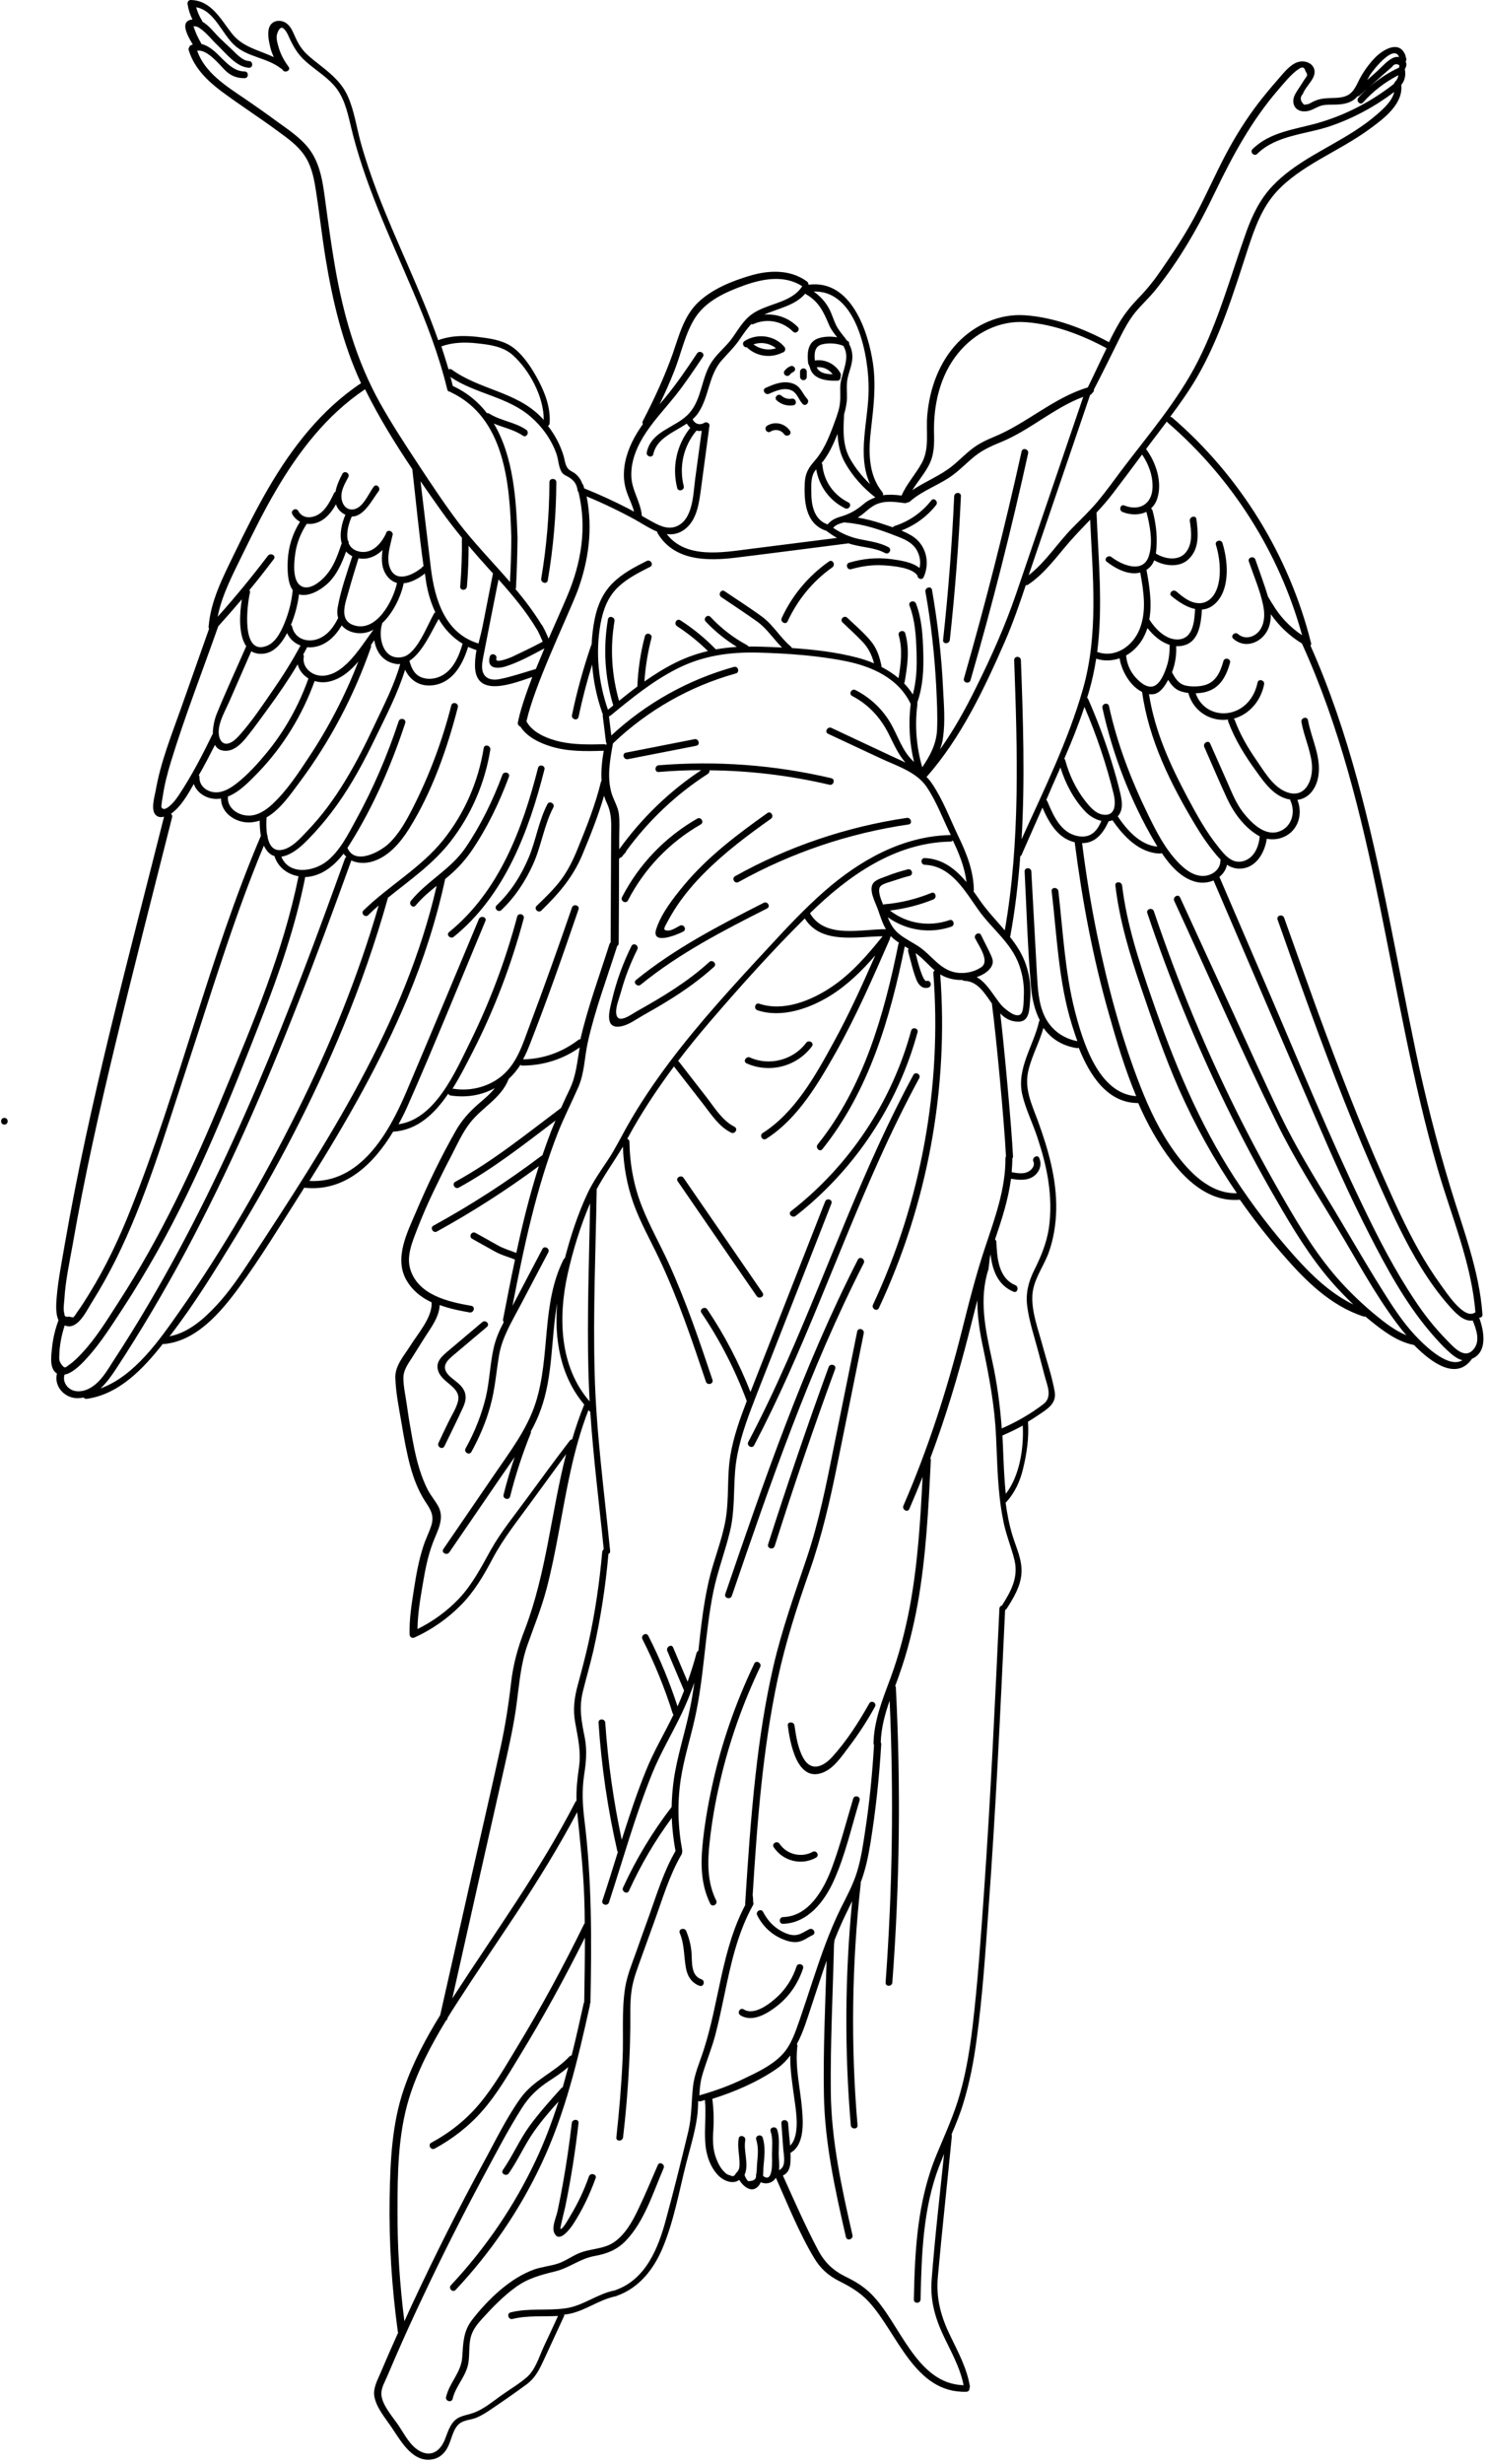 <?xml version="1.0" encoding="UTF-8"?><svg xmlns="http://www.w3.org/2000/svg" xmlns:xlink="http://www.w3.org/1999/xlink" height="1465.3" id="Layer_1" preserveAspectRatio="xMidYMid meet" version="1.1" viewBox="-0.7 -0.1 885.3 1465.3" width="885.3" x="0" xml:space="preserve" y="0" zoomAndPan="magnify"><g id="change1_1"><path d="M466,206.2c-5.8-6.9-16.1-8.3-23.7-3.5c-1.9,1.2-0.6,4.1,1.3,3.7c5.7,5.5,14.1,6.7,21.2,3.2c0,0,0,0,0,0 C466.2,209.4,467.1,207.6,466,206.2z M447.6,204.7c4.6-1.6,9.6-0.7,13.4,2.3C456.4,208.5,451.4,207.6,447.6,204.7z" fill="inherit"/><path d="M472.3,219c-0.3-0.9-1.4-1.8-2.5-1.4c-1.6,0.6-2.7,1.5-3.8,2.9c-0.6,0.8-0.2,2.3,0.7,2.7c1.1,0.6,2.1,0.2,2.7-0.7 c-0.2,0.3,0.1-0.1,0.2-0.2c0.1-0.1,0.2-0.2,0.2-0.2c0,0,0.2-0.1,0.2-0.2c0,0,0.1-0.1,0.1-0.1c0.1-0.1,0.2-0.1,0.3-0.2 c0.1-0.1,0.2-0.1,0.3-0.2c0.1,0,0.4-0.2,0,0C471.8,221,472.6,220.1,472.3,219z" fill="inherit"/><path d="M477.3,219c-1.1,0-2,0.9-2,2v3c0,1,0.9,2,2,2c1.1,0,2-0.9,2-2v-3C479.3,219.9,478.4,218.9,477.3,219z" fill="inherit"/><path d="M479.6,237.2c-3.4-3.8-3.9-8-9.5-9.5c-5.3-1.4-10.5,0.7-15.3,2.9c-2.4,1-0.3,4.5,2,3.5c4.1-1.8,9.3-4.1,13.7-1.9 c3.1,1.6,4,5.4,6.3,7.9C478.5,242,481.3,239.1,479.6,237.2z" fill="inherit"/><path d="M470.3,237c-2.2,0.4-4.5-0.3-6.1-1.8c-1.9-1.7-4.7,1.1-2.8,2.8c2.8,2.5,6.3,3.5,10,2.9C473.9,240.4,472.8,236.5,470.3,237z" fill="inherit"/><path d="M469.3,256.1c-3-4.4-9-5.9-13.6-3c-2.2,1.4-0.2,4.8,2,3.5c2.6-1.7,6.3-1.1,8.1,1.5C467.3,260.2,470.8,258.2,469.3,256.1z" fill="inherit"/><path d="M455.9,483.4c-17.9,12.7-35.7,26.1-49.8,43.1c-6.2,7.5-13.2,16.4-16.3,25.7c-3.5,10.2,12.4,3.6,16,1.7 c2.3-1.2,0.3-4.7-2-3.5c-1.9,1-4.6,2.8-6.8,2.9c-3.4,0.1-2.7-1.3-1.3-3.9c2-3.8,4.1-7.4,6.5-11c4.7-6.9,10.1-13.3,16-19.2 c12.1-12.2,25.8-22.5,39.8-32.4C460,485.4,458,481.9,455.9,483.4z" fill="inherit"/><path d="M453.7,536.8c-26.4,13.4-52.9,27.1-76,45.9c-2,1.6,0.9,4.4,2.8,2.8c22.8-18.6,49-32.1,75.1-45.3 C458,539.1,456,535.7,453.7,536.8z" fill="inherit"/><path d="M478.9,620.1c-7.6,10.2-21.9,13.9-33.4,8.7c-2.3-1-4.4,2.4-2,3.5c13.7,6.1,29.9,1.9,38.9-10.2 C483.9,620,480.4,618,478.9,620.1z" fill="inherit"/><path d="M490.2,714.5c-9.9,25.3-19.9,50.7-29.8,76c-4.9,12.4-9.7,24.8-14.6,37.2c-6.8-17.2-15.3-33.7-25.7-49.1 c-1.4-2.1-4.9-0.1-3.5,2c11.1,16.4,20.1,34,27,52.5c-4,10.4-7.8,21-9.7,32c-2.2,12.8-0.7,25.8-2.9,38.6 c-2.2,12.6-7.3,24.4-10.1,36.8c-3.1,13.6-4.6,27.4-6.1,41.2c-0.5,0.2-0.9,0.6-1.1,1.3c-1.5,5.7-3.3,11.4-5.3,17 c-2.9-6.8-5.7-13.5-8.6-20.3c-1-2.4-4.4-0.3-3.5,2c3.3,7.9,6.7,15.8,10,23.6c-1.2,3.2-2.5,6.3-3.9,9.4c-4.7-14.4-10.5-28.5-17.4-42 c-1.2-2.3-4.6-0.3-3.5,2c7.2,14.2,13.2,28.9,18,44.1c0.1,0.4,0.3,0.6,0.5,0.9c0,0,0,0.1-0.1,0.1c-5.4,11.2-11.8,21.8-16.4,33.4 c-5.4,13.3-9.9,27-14.3,40.8c-4.9-23-8.2-46.2-9.8-69.6c-0.2-2.6-4.2-2.6-4,0c1.7,25.6,5.4,51,11.1,76c0.1,0.4,0.2,0.6,0.4,0.9 c-3,9.7-6,19.3-9.2,28.9c-0.8,2.5,3.1,3.5,3.9,1.1c8.4-25.6,15.7-51.9,25.8-76.9c5-12.3,11.9-23.7,17.6-35.7c2.8-6,5.3-12,7.4-18.2 c-0.7,5.3-1.6,10.7-2.7,16c-2.9,14.2-7.6,28-9.6,42.4c-0.7,5.2-1.1,10.4-1.2,15.6c-11.4,14.8-21.1,30.9-28.9,47.9 c-1.1,2.3,2.4,4.4,3.5,2c7-15.4,15.5-29.9,25.5-43.4c0.2,6.6,1,13.1,2.2,19.7c-6.9,11.9-11,25.3-15.6,38.2 c-2.7,7.5-5.4,14.9-8,22.4c-2.4,6.6-5.1,13.3-6.3,20.3c-2.3,14-0.9,28.9-1.6,43.1c-0.7,15.5-2,30.9-3.7,46.3c-0.3,2.6,3.7,2.5,4,0 c1.7-14.4,2.9-28.9,3.6-43.3c0.4-7.2,0.6-14.5,0.7-21.7c0.1-7.5-0.3-15.1,0.8-22.6c1-6.9,3.7-13.5,6-20c2.5-6.8,4.9-13.7,7.4-20.5 c4.9-13.5,9-27.7,16.3-40.2c0.3-0.4,0.3-0.9,0.3-1.3c0.1-0.3,0.2-0.7,0.1-1.1c-2.6-13.9-3-28.1-0.9-42.1 c1.9-12.5,5.8-24.5,8.5-36.8c5.5-24.7,5.9-50.2,10.9-74.9c2.5-12.2,7-23.8,9.9-35.9c2.9-12,2.1-24.1,3.1-36.3 c1.1-12.7,5.1-24.9,9.6-36.8c4.6-12.2,9.5-24.3,14.2-36.4c11.1-28.4,22.3-56.8,33.4-85.3C495,713.2,491.1,712.1,490.2,714.5z" fill="inherit"/><path d="M326.2,286.6c-0.1,19.3-1.7,38.5-4.9,57.4c-0.4,2.5,3.4,3.6,3.9,1.1c3.3-19.4,5-38.9,5.1-58.5 C330.2,284.1,326.2,284.1,326.2,286.6z" fill="inherit"/><path d="M538.8,486.3c-35.9,5.3-70.5,17-102.2,34.7c-2.2,1.3-0.2,4.7,2,3.5c31.4-17.5,65.7-29.1,101.3-34.3 C542.4,489.8,541.3,485.9,538.8,486.3z" fill="inherit"/><path d="M607.1,268.4c-10,45.3-21.5,90.4-34.3,135c-0.7,2.5,3.1,3.5,3.9,1.1c12.9-44.6,24.3-89.6,34.3-135 C611.5,266.9,607.6,265.9,607.1,268.4z" fill="inherit"/><path d="M567,295c-1.3,28.6-3.5,57.1-6.6,85.5c-0.3,2.6,3.7,2.5,4,0c3.1-28.4,5.3-57,6.6-85.5C571.2,292.4,567.2,292.4,567,295z" fill="inherit"/><path d="M492.5,333.8c-12.2,8.6-21.8,20-28.1,33.6c-1.1,2.3,2.4,4.4,3.5,2c6-12.9,15-23.9,26.6-32.1 C496.6,335.7,494.6,332.3,492.5,333.8z" fill="inherit"/><path d="M414.2,486.7c-19.1,10.9-34.7,27.1-44.8,46.7c-1.2,2.3,2.3,4.3,3.5,2c9.8-19,24.8-34.6,43.3-45.2 C418.4,488.9,416.4,485.5,414.2,486.7z" fill="inherit"/><path d="M412.5,439.5c-13.6,2.7-27.2,5.3-40.8,8c-2.5,0.5-1.5,4.3,1.1,3.9c13.6-2.7,27.2-5.3,40.8-8 C416.1,442.9,415,439,412.5,439.5z" fill="inherit"/><path d="M421.3,572c-12.9,11.8-27.9,20.8-43.1,29.3c-3.1,1.7-11.8,8.5-12.3,1c-0.3-3.7,1.8-8.7,2.8-12.3c2.4-8.8,5.7-17.3,9.8-25.5 c1.1-2.3-2.3-4.3-3.5-2c-5,10.1-8.9,20.7-11.5,31.7c-1.3,5.6-5.3,17.9,5.1,16.1c4.7-0.8,9.1-4.2,13.2-6.5c4.9-2.8,9.9-5.6,14.7-8.6 c9.8-6,19.2-12.7,27.7-20.4C426,573.1,423.2,570.3,421.3,572z" fill="inherit"/><path d="M453,768.7c-15.7-22.8-31.3-45.6-47-68.3c-1.4-2.1-4.9-0.1-3.5,2c15.7,22.8,31.3,45.6,47,68.3 C451,772.8,454.5,770.8,453,768.7z" fill="inherit"/><path d="M269.7,805.3L289,789c2-1.7-0.9-4.5-2.8-2.8l-19.3,16.3c-4.2,3.6-9.1,7.1-6.7,13.2c2.7,7,13.9,9.3,11.5,17.9 c-1.1,4.1-3.8,8.2-5.6,12c-2,4.1-4,8.2-5.9,12.4c-1.1,2.3,2.3,4.3,3.5,2c3.7-7.6,7.5-15.3,11-22.9c2.2-4.7,2.5-8.8-1.1-12.9 c-2.2-2.5-5.1-4.1-7.4-6.5C261.2,812.3,265.8,808.6,269.7,805.3z" fill="inherit"/><path d="M516.5,1012.9c-6.3,11.2-13.4,22.3-22.1,31.9c-5.1,5.6-12.3,9-17,0.9c-3.3-5.7-4.5-13.2-5.4-19.6c-0.3-2.5-4.3-2.5-4,0 c1.3,9.9,5.4,34.2,21,27.9c6.5-2.6,11-9.5,15.1-14.9c5.8-7.6,11.1-15.7,15.7-24.1C521.2,1012.7,517.8,1010.7,516.5,1012.9z" fill="inherit"/><path d="M541.4,612.8c-11.5,42.5-36.8,80.4-71.5,107.4c-2,1.6,0.8,4.4,2.8,2.8c35.2-27.5,60.8-66.1,72.5-109.2 C545.9,611.4,542.1,610.4,541.4,612.8z" fill="inherit"/><path d="M542.7,639.2c-29.6,54.6-50,113.4-75.1,170.1c-7.2,16.3-14.8,32.4-23.1,48.1c-1.2,2.3,2.3,4.3,3.5,2 c28.9-55,49.1-113.9,74.6-170.4c7.3-16.2,15.1-32.2,23.6-47.9C547.4,638.9,544,636.9,542.7,639.2z" fill="inherit"/><path d="M509.7,749c-32.5,63.7-55.8,131.4-78.9,198.9c-0.8,2.4,3,3.5,3.9,1.1c23-67.2,46.2-134.5,78.5-197.9 C514.3,748.8,510.9,746.7,509.7,749z" fill="inherit"/><path d="M879.4,783.7c0-0.1-0.1-0.1-0.1-0.2c1.1,0.1,2.1-0.5,2-1.9c-1.9-26.6-11.9-51.6-19.5-77c-7.9-26.2-14.6-52.7-20.2-79.5 c-11.3-54.1-20.3-108.7-34.9-162c-7.4-27-16.3-53.6-27.7-79.2c0.3-0.4,0.5-1,0.3-1.7c-13-51.8-42-99-82.5-133.9 c-0.4-0.3-0.8-0.5-1.3-0.5c5.6-7.5,11-15.1,15.7-23.1c13.9-23.8,22.2-51.2,30.7-77.3c4-12.1,8.2-24,17-33.6 c7.2-7.8,16.2-13.6,25.2-18.9c10.3-6,20.9-11.5,30.5-18.6c8.2-6,19.6-14.6,18.4-25.9c2.2-2.7,2.8-5.8,2.1-9.4 c0.1-0.1,0.1-0.2,0.2-0.3c0.9-1.5,0.9-3,0.3-4.2c0.2-0.3,0.4-0.7,0.4-1.1V35c0-0.4-0.1-0.8-0.4-1.1c0.1-0.3,0-0.6-0.1-1 c-3.6-9.6-13.6-3.4-18.3,1.5c-3.5,3.7-6.5,7.8-8.9,12.3c-1.1,2.1-2,4.3-3.4,6.3c-2.7,4-6.1,4.8-10.6,5.1c-4.5,0.2-8.8,0-13,1.9 c-1.5,0.6-3.3,2.1-5,2c-0.4,0.1-0.7,0.1-1.1,0.2c-2.4-2.3-2.6-4.4-0.8-6.4c1.3-3.4,4.4-6.3,6.1-9.6c3.7-7.4-4.5-12.1-10.9-8.6 c-4.2,2.3-7.6,6.9-10.7,10.4c-3.8,4.3-7.4,8.7-10.9,13.2c-7.4,9.7-13.8,19.9-19.5,30.7c-6.1,11.6-11.4,23.6-17.5,35.2 c-6.1,11.6-13.3,22.5-20.7,33.2c-4.1,6-8.5,11.6-13.6,16.8c-4.3,4.5-8.2,9.2-11.4,14.6c-2.2,3.8-4.3,7.7-6.2,11.7 c-15.2-8.2-32.6-14.8-49.9-16c-15.1-1.1-29.7,5.5-40.1,16.3c-11.1,11.6-16.7,27.3-18.1,43c-0.9,9.5,1.5,19.6-3.2,28.4 c-3.7,6.8-9,12.4-12.1,19.5c-3.9-0.5-7.5-0.7-11.1-0.2c0.2-0.6,0.1-1.3-0.4-1.9c-8.5-10.5-8.2-24.5-6.7-37.2 c1.5-13.2,3.1-25.8,1.2-39.1c-2.8-19.3-13.1-50.1-38.1-47c0,0-0.1,0-0.1,0c-0.1-0.2-0.1-0.3-0.3-0.4c0-0.6-0.3-1.2-0.9-1.6 c-10-7.2-22.6-6.7-33.9-3.3c-10.8,3.2-22.4,7.9-30.7,15.8c-8.6,8.2-11.4,19.8-15.2,30.7c-4.9,13.7-11,26.9-17.7,39.8 c-0.4,0.7-0.3,1.3,0,1.9c-1.2,1.7-2.4,3.5-3.5,5.3c-4.3,7.1-7.5,15.2-7.8,23.6c-0.2,4.4,0.6,8.7,2.2,12.9c1.3,3.5,3,6.8,3.8,10.3 c-1-0.6-2.1-1.1-3.1-1.7c-8.5-4.4-17.2-8.4-26.1-12c-0.1-0.1-0.3-0.1-0.4-0.1c-0.2-0.6-0.3-1.2-0.5-1.8c-0.1-0.4-0.3-0.7-0.6-0.9 c-0.8-2.3-2.1-4.3-4.1-6c-1.7-1.4-3.7-1.8-4.9-3.7c-1.4-2.1-1.6-5.3-2.4-7.7c-2-6.2-5.1-12-9.1-17.1c0.6-0.3,1-0.9,1-1.7 c0.6-8.9-2.5-17.4-6.6-25.2c-3.6-6.8-8.2-14.1-14.2-19c-5.5-4.5-12.4-5.8-19.3-6.7c-8.7-1.2-17.5-1.5-25.9,1.5 c-0.1,0-0.2,0.1-0.3,0.1c-10.5-29.8-24.9-58.2-36.2-87.8c-3.7-9.8-7.1-19.7-9.9-29.8c-2.5-9.1-3.8-18.7-7.6-27.3 c-3.4-7.7-9.3-12.9-15.8-18c-3-2.4-6.1-4.7-8.9-7.4c-3.8-3.7-5.6-7.5-7.7-12.3c-1.4-3.2-3.3-6.2-6.9-7.1c-3.1-0.7-6.1,0.4-7.4,3.4 c-1.4,3.4-0.4,8.2,0.4,11.7c0.5,2.2,1.3,4.3,2.2,6.3c-8.7-4.2-18.4-5.8-24.9-14c-6.7-8.5-12.2-19.7-24.5-20c-1.4,0-2.1,1.3-1.9,2.5 c0.5,3.3,1.5,6.2,2.9,9.1c-1.9,0.1-3.8,1-4.2,3.1c-0.6,3.3,2.4,8.4,4.4,11.8c-0.4,0.1-0.7,0.2-1.1,0.4c-0.7,0.3-1,0.8-1,1.3 c-0.4,0.4-0.6,1-0.3,1.7c3.2,10.4,10.8,17.9,19.3,24.3c11,8.2,22.6,15.6,33.7,23.8c5.6,4.1,11.6,8.3,15.6,14.1 c4.1,5.8,5.7,12.8,6.8,19.7c2.2,13.7,3.7,27.5,5.9,41.2c4.2,25.7,10.2,51.2,21.2,74.9c-23.5,15.6-41,38.2-55.1,62.4 c-7.4,12.7-14,26-20.4,39.2c-6.7,13.9-14,27.8-15.2,43.4c0,0.4,0.1,0.7,0.3,1c-5.6,15.8-11.1,31.5-16.7,47.3 c-5.7,16.1-12.2,32.2-15.1,49.1c-0.7,3.8-3.4,12.4,0.8,15c1.3,0.8,2.7,0.8,4.2,0.4c-21.2,84.4-44.2,168.7-59.1,254.5 c-1.7,10.1-3.8,20.3-4.7,30.5c-0.3,3.5-1,10.2,1,14.4c0,0,0,0.1,0,0.1c-1.9,5.1-3.2,10.4-3.8,15.9c-0.4,4.1-1.5,10.6,1.2,14.2 c0.5,0.7,1.1,1.2,1.7,1.6c-1.9,7.2,4.1,14.4,11.8,14.6c1.4,0,2.7-0.1,4-0.4c0.4,0.5,1.1,0.9,1.9,0.8c19.3-2.7,33.6-17.9,45.3-32.7 c0.2,0.1,0.5,0.1,0.8,0.1c19.1-1.8,33.4-18.6,44.1-33.1c13.1-17.9,24.7-37,36.6-55.7c0.9-1.4,1.8-2.8,2.6-4.2 c0.1,0,0.3,0.1,0.4,0.1c24,2.4,41-14.3,52.5-33.4c14.5-0.8,24.8-10.8,32.8-22.6c0.2,0.5,0.6,1,1.4,1.1c9.1,1.4,18.3,0,26.3-4.4 c-2.9,3.7-6.6,6.7-10.2,9.8c-5.3,4.7-9.6,9.5-13.1,15.7c-8.7,15.3-16.5,31.5-23.4,47.7c-5.3,12.5-13.4,27.8-5.9,41 c3.6,6.2,8.9,10.4,15,13.2c0.5,8.9-8.1,18.5-12.6,25.7c-3.7,5.9-9.3,12-9,19.3c0.3,9.1,2.3,18.6,3.8,27.5c1.4,8.4,2.9,16.8,5.1,25 c2,7.3,4.7,14.4,8.8,20.8c3.3,5,5.7,8.5,3.6,14.8c-1.4,4.2-3.5,8.2-4.8,12.5c-2.6,8.1-4.1,16.5-5.4,24.9c-1.4,9-2.9,18-2.6,27.1 c0.1,1.6,1.6,2.4,3,1.7c10.1-4.6,19.3-11,27.2-18.9c8.2-8.2,13.8-17.8,19.2-28c6.2-11.7,14.5-22.1,22.3-32.8l21.4-29.3 c-8.9,34.7-11.7,71-24.7,104.7c-4.1,10.5-6.9,20.7-8.1,31.9c-1.5,12.9-3.5,25.6-6.3,38.3c-5.4,24.8-11.2,49.6-16.8,74.4 c-6.3,28.1-12.7,56.2-19,84.3c-8.5,13.8-16.2,28.2-21.5,43.6c-7.3,21.1-8.2,43.4-8.6,65.5c-0.4,26.5,1.3,53,4.9,79.2 c0,0.2,0.1,0.4,0.2,0.5c-3.5,7.7-6.9,15.5-10.2,23.3c-2,4.8-5,9.8-3.9,15.1c1.4,6.8,6.9,13,10.6,18.6c5.5,8.2,12.7,21.1,24.7,18.2 c3.8-0.9,6.6-3.7,8.3-7.1c2.4-4.5,3-11.2,7.4-14.3c2.8-1.9,6.6-1.9,9.7-3.2c3.1-1.3,5.9-3.1,8.7-5c7.1-4.8,14.2-9.7,21.1-14.8 c5.5-4.1,7.8-9.3,10.7-15.5c3.8-8.3,7.7-16.6,11.5-24.9c0.2-0.4,0.2-0.8,0.2-1.1c0.6-0.1,1.1-0.1,1.7-0.2 c10.4-1.6,18.7-8.7,29-10.7c0.3-0.1,0.5-0.2,0.7-0.3c13-4.6,21.7-15.6,27-28.1c6.8-16.1,9.9-33.9,14.2-50.8 c2.3-8.9,5.1-18,6.4-27.1c0.5-3.3,0.6-6.6,0.7-9.9c0.4,0.3,1,0.4,1.6,0.2c0.8-0.2,1.6-0.5,2.4-0.7c0.8,8.5-0.4,16.8,0.2,25.3 c0.4,6.9,2.8,14.4,7.6,19.4c3.1,3.3,8.8,5.7,12.6,2.8c2.6,4.2,7.8,8.4,11.8,3.2c0.4-0.5,0.7-1.2,1-1.8c3.3,1.4,7.2,0.5,9-2.7 c7.1,15.9,13.8,32.8,22.8,47.8c3.7,6.2,8.4,10.4,14.9,13.7c6.8,3.4,12.6,6.8,17.8,12.5c17,18.6,27,54.2,57.8,53.3 c1.4,0,2-1.2,1.9-2.2c0.2-0.4,0.3-0.8,0.2-1.3c-1.8-10.5-6.8-19.8-11.4-29.3c-5.8-11.8-8.8-22.6-7.6-35.8 c2.5-27.8,5.6-55.6,8.3-83.4c0-0.4,0-0.7-0.2-1c2.6-6.1,5.1-12.2,7-18.5c3.8-12.3,6.2-24.9,7.9-37.6c3.6-26.2,5.3-52.7,7.2-79.1 c2-27.6,3.7-55.2,5.2-82.9c1.7-31.3,3.1-62.6,4.6-93.9c0.4-0.1,0.7-0.4,1-0.8c4-6.3,8.1-13,8.7-20.6c0.7-8.1-3.1-15.5-5.4-23.1 c-1.9-6.3-3.1-12.7-4-19.2c5.4-5.7,8.6-12.7,10.4-20.3c2.2-9,3.6-18.7,2.9-27.9c1.9-1.1,3.7-2.3,5.5-3.5c5.5-3.7,11.7-7,10.4-14.4 c-1.6-9.2-4.8-18.3-7.2-27.3c-2.5-9.4-6.5-19.7-6.1-29.5c0.3-9.3,6.4-17,9.6-25.5c3-8.2,4.4-17,4.6-25.7c0.4-18.2-4.7-36-10.9-53 c-3.7-10-8.3-19.3-5.6-30.2c2.1-8.7,6.5-16.5,8.9-25.1c4.4,6.2,10.8,10.6,19.8,12c0.4,0.1,0.8,0,1.2-0.2 c6.5,16.3,17,32.9,35.4,32.9c5.4,12.4,12,24.3,20.2,34.9c9.9,12.8,23.3,24.1,40.3,22.6c7.9,11.3,16.5,22.3,25.6,32.7 c13.3,15.3,28.2,30.3,47.9,36.7c0.4,0.1,0.8,0.1,1.1,0c1,0.8,1.9,1.6,2.9,2.4c7.8,6.3,16,12.6,26.1,14.6 c10.6,10.8,25,20.9,34.1,8.7c0.1-0.2,0.2-0.3,0.3-0.5C884.6,804,882.2,791.3,879.4,783.7z M831.7,40.1c-6.5,3-12.5,7-17.9,11.7 c1.8-1.6,3.7-3.3,5.5-4.9c1.7-1.5,3.4-3.1,5.2-4.6c1-0.9,2-1.7,3-2.6c1.2-1.8,2.7-2.1,4.5-0.9C831.7,39.3,831.7,39.7,831.7,40.1z M814.4,44.5c1.7-2.7,14.1-18.7,17.3-10.7c-0.9-0.1-1.9-0.1-2.8,0.2c-3.9,1.4-7.1,5.4-10.1,8.1c-2,1.8-4,3.6-6.1,5.4 C813.3,46.5,813.8,45.5,814.4,44.5z M665.6,200.7c2.6-5.2,5.4-10.4,9.1-15c3.7-4.5,8-8.4,11.7-12.9c14.5-17.9,26-38.1,35.9-58.8 c10.4-21.6,21.6-42.3,37.4-60.6c3.2-3.7,6.5-7.8,10.3-11c0.6-0.5,1.2-0.9,1.9-1.4c2.1-1.6,3.5-1.2,4.1,1.2c1.7,2.7,1,2.5-0.6,5 c-1.7,2.8-3.6,5.4-5.3,8.3c-3.4,5.8-0.1,11.7,7,10.5c3.1-0.5,5.8-2.7,8.8-3.4c2.8-0.6,5.7-0.4,8.6-0.5c4.5-0.2,8.8-1,12-4.4 c0.1-0.2,0.3-0.3,0.4-0.5c0.4,0,0.9-0.1,1.3-0.5c1.5-1.3,3-2.7,4.5-4c-1.8,1.7-3.6,3.4-5.2,5.3c-1.7,1.9,1.1,4.8,2.8,2.8 c6-6.7,13-12.1,21-16.2c-0.2,1.5-0.9,2.9-2.1,4.1c-0.3,0.4-0.5,0.7-0.6,1.1c-13.5,10.6-28.9,18.6-45.4,23.3 c-13.4,3.8-28.3,5.2-38.7,15.5c-1.8,1.8,1,4.6,2.8,2.8c11.3-11.2,29.2-11.6,43.5-16.5c13.7-4.7,26.5-11.6,38-20.3 c-1.2,5.4-6.3,9.9-10.2,13.3c-4.1,3.6-8.6,6.8-13.2,9.8c-8.4,5.4-17.3,10.1-25.9,15.2c-8.3,5-16.4,10.5-23.1,17.6 c-7.5,7.9-12.1,17.5-15.7,27.6c-9.1,25.6-16.3,52.1-28.6,76.4c-11.9,23.5-29.7,44.1-45.5,65c-4.7,6.3-9.3,12.7-14.3,18.7 c-4.7,5.6-10,10.6-15.1,15.8c-8.9,9.1-15.8,20.2-25.9,28c0.6-1.8,1.2-3.5,1.8-5.3c5.4-15.9,10.9-31.9,16.3-47.8 c6.2-18.1,12.3-36.1,18.5-54.2c0.5-0.1,0.9-0.4,1.2-1c0-0.1,0.1-0.1,0.1-0.2c0.8-0.4,1-1.2,0.9-1.9 C655.4,221.4,660.5,211,665.6,200.7z M667.2,304.4c4.8,1.9,10,1.9,14.2-0.1c0,0.1,0,0.1,0,0.2c2.1,7.8,4,18.2,1.4,26.1 c-3.5,10.7-16.1,5.3-22.2,0.6c-2-1.6-4.9,1.2-2.8,2.8c5.4,4.2,13.1,8.2,19.9,6.4c2,11,3.9,22.8-0.3,33.5 c-4,10.2-14.5,17.6-25.3,13.7c3.5-27.3,0.7-55.1-0.4-82.6c0-0.1,0-0.2,0-0.3c3.5-3.7,6.8-7.5,9.9-11.6c5.8-7.6,11.5-15.2,17.2-22.9 c4,5.9,6.5,12.8,6.2,20c-0.5,9.7-8,13.8-16.8,10.3C665.8,299.6,664.8,303.5,667.2,304.4z M693.5,396.1c-1.3,4-3.9,10.8-8.2,12 c-4.2,1.1-8.8-3.3-11.2-6.3c-2.8-3.5-4.4-7.6-4.8-12c0,0,0-0.1,0-0.1c4.1-2.3,7.6-5.9,10-10.1c1.1-2,2-4.1,2.7-6.2 c3.4,4.4,8,8.4,13.2,10c0,0.1,0,0.2,0,0.4C695.2,388,694.8,392.1,693.5,396.1z M730.1,429.2c4,10.7,10,20.3,16.7,29.5 c5.1,7.1,10.9,15.3,20.1,16.7c0,0.3,0.1,0.5,0.2,0.8c3.3,7.2,0.4,16.4-7.8,18.5c-8.1,2.1-15.7-5.7-20.3-11.5 c-4.4-5.6-7-12.5-9.9-19c-3.3-7.4-6.5-14.7-9.8-22.1c-1-2.3-4.5-0.3-3.5,2c4.6,10.4,9,20.9,13.8,31.2c4.1,8.6,10.4,17,18.8,21.8 c0.1,0.1,0.3,0.1,0.4,0.2c-0.6,6.1-3.2,12.8-9.7,14.7c-6.8,2-11.4-3.9-15.1-8.6c-7.1-8.8-12.6-18.8-17.9-28.7 c-10.6-19.9-19.7-39.7-23.2-62c0.5,0.1,1,0.1,1.6,0.1c4.6,0.1,7.8-4.7,9.8-8.6c1.7,2.8,3.7,5.3,6.9,6.6c1.6,0.6,3.3,1,5.1,1.2 c2.7,10.3,12.4,17,23.1,15.9c0.2,0,0.4-0.1,0.6-0.1C729.9,428.2,729.8,428.6,730.1,429.2z M655.2,420.9c6,27.5,16.7,55.3,31,79.6 c0.6,0.9,1.1,1.9,1.7,2.9c-10.3-0.9-18.2-10-23.6-18c0.3-0.3,0.6-0.7,0.8-1c2.5-3.7,1.7-8.3,0.8-12.4c-1.5-6.6-3.4-13.1-5.4-19.6 c-3.9-12.5-8.5-24.8-13.8-36.8c-0.2-0.3-0.4-0.6-0.6-0.8c0.4-1.4,0.9-2.8,1.3-4.3c1.8-6.3,3.1-12.6,4.1-18.9 c4.7,1.6,9.5,1.3,13.9-0.2c1.2,7.4,6.2,16.5,13.4,20c4,28.6,17,54.7,31.7,79.2c3.4,5.7,7.1,11.2,11.3,16.3c1.1,1.4,2.4,2.9,3.7,4.2 c-0.1,0.2-0.1,0.4-0.1,0.6c0,5.7-5.6,9.4-11,9.1c-5.7-0.2-10.7-4.4-14.4-8.3c-7.6-8-12.7-18-17.5-27.8 c-10.1-20.7-18.5-42.3-23.4-64.9C658.5,417.3,654.7,418.4,655.2,420.9z M606.7,392.5c-0.1-2.6-4.1-2.6-4,0 c1.9,53.6,3.7,107.6-5.6,160.7c-5.1-6-10.6-11.7-15-18.1c-1.2-1.7-2.3-3.4-3.6-5.1c0.1-0.3,0.2-0.6,0.2-0.9 c-0.2-11.4-4.4-21.9-9.3-32c-4.9-10.3-9.2-21.8-15.6-31.2c-1-1.5-2.1-2.8-3.3-4c0.1-0.1,0.2-0.1,0.3-0.2c20.4-23.3,34-52,46.3-80.1 c4.8-11,8.7-22.3,12.5-33.7c0.4,0.1,0.9,0,1.4-0.3c10.2-6.9,17.1-16.9,25.1-26c3.8-4.3,7.8-8.4,11.8-12.6 c1.5,33.7,5.1,67.8-4.3,100.7c-8.8,30.8-23.3,60.1-36.5,89.3C609.2,463.5,608,427.9,606.7,392.5z M588.8,567.8 c-1.8-4-3.9-7.8-5.8-11.8c-1.1-2.3-4.6-0.3-3.5,2c2.1,4.3,8.9,13.5,3.6,17.1c-3.8,2.6-8.6,3.7-13.2,3.4 c-10.8-0.8-15.8-10.2-24-15.7c-3.5-2.3-7.3-4.2-10.7-6.7c-4-2.9-6.1-6.5-7.7-10.7c10.9,7.8,24.9,10,37.8,5.6 c2.4-0.8,1.4-4.7-1.1-3.9c-12.1,4.2-25.4,2.1-35.4-5.7c8.9-1.1,17.4-3.2,25.8-6.6c2.4-1,1.3-4.8-1.1-3.9c-9.1,3.7-18.4,6-28.2,6.8 c-0.2,0-0.4,0.1-0.6,0.2c-1.6-3.9-3.5-8.9-1.5-11c1.4-1.6,6.4-2.7,8.6-3.5c2.9-1,5.8-1.9,8.7-2.6c2.5-0.7,1.4-4.5-1.1-3.9 c-4.1,1.1-8.2,2.3-12.2,3.9c-2.5,1-6,1.9-7.9,3.8c-3.9,3.9,1,12.2,2.4,16.4c1.4,4,2.6,8,4.7,11.5c-14.6-0.1-36.3,5.9-45.2-9.5 c22.7-22.2,50.5-42,83.5-42.6c0.7,0,1.2-0.3,1.5-0.7c3.8,8,7.1,16.1,8.1,24.8c-6.4-7.7-14.2-13.9-24.8-14.3c-2.6-0.1-2.6,3.9,0,4 c15.8,0.6,24,15.8,32.1,27.1c8,11.2,19.6,19.5,24.2,32.9c2.1,6,3,12.3,2.6,18.6c-0.1,2.2,0,8.6-1.8,10.2c-2.7,2.5-8.3-2.3-10.2-4 c-1.1-1-2.1-2.2-3-3.4c-0.1-0.2-0.3-0.4-0.4-0.6c-3.9-5.1-7.2-11-12.6-14c3.7-1.3,7.5-3.5,9-6.8C590.5,572,589.8,569.9,588.8,567.8 z M629.5,458c0.2-0.6,0.5-1.1,0.7-1.7c3,9.6,7.8,18.8,14.7,26.1c2.4,2.6,6,4.9,9.7,5.7c-1.4,3.2-3.2,6.4-6.3,8.1 c-3.9,2.1-8.7,1.2-12.4-0.7c-7.1-3.8-10.5-12.1-13.5-19.1c-0.2-0.4-0.4-0.6-0.6-0.8C624.3,469.7,626.9,463.8,629.5,458z M645,476.3 c-5.6-7.2-9.5-15.4-11.9-24.2c-0.1-0.4-0.3-0.8-0.6-1c4.4-10.1,8.5-20.3,12-30.8c7.2,16.8,13.1,34.2,17.4,51.9 c1.3,5.6,1.3,13.6-6.8,12.1C650.7,483.4,647.6,479.5,645,476.3z M551.6,277.2c3.6-6.5,3.6-13,3.4-20.3 c-0.3-16.5,3.6-33.8,14.3-46.9c9.8-12.1,24.6-19.7,40.3-18.5c16.7,1.2,33.5,7.6,48.1,15.5c-3.8,7.7-7.4,15.6-11.2,23.3 c-20.3,6.1-36.3,21.4-55.8,29.4c-4.6,1.9-9,4-12.9,7c-4.2,3.2-7.8,7-11.9,10.3c-7.3,5.9-16.1,9.2-23.8,14.4 C545,286.7,548.8,282.3,551.6,277.2z M520.1,295.7c-2.5,0.9-5,2.2-7.3,4.2c-4.3,3.6-7.9,5.6-13.2,7.2c-3.2,0.9-5.9,2.2-7.9,4.7 c-0.1,0-0.1-0.1-0.2-0.1c-8.1-2.8-9.6-12-9.5-19.5c0-3.8-0.3-8.3,1.8-11.7c0.3-0.5,0.7-1,1.1-1.5c1.7,10,7.9,18.6,17.2,23.2 c2.3,1.1,4.3-2.3,2-3.5c-8.7-4.3-14.6-12.5-15.5-22.2c0-0.5-0.2-0.9-0.5-1.2c0.5-0.6,1-1.1,1.4-1.7c3.5-4.8,5.9-10.2,8.1-15.7 c0.3,5.9,1.4,11.8,4.4,17.1C506.3,282.8,512.9,290.2,520.1,295.7z M516.1,231.6c-0.1,18.5-7.1,39,0.9,56.3 c-4.6-4.4-8.8-9.6-11.8-14.9c-4.7-8.1-4.2-17.5-3.7-26.5c0-0.1,0-0.1,0-0.2c0.9-3.1,1.6-6.3,1.7-9.5c0.1-3.9-0.4-7.7,0.3-11.5 c0.7-3.5,2.1-6.8,2.7-10.4c0.6-3.9,0-7.2-1.7-10.4c0.2-0.7-0.1-1.5-1-1.9c-0.1,0-0.2-0.1-0.3-0.1c-0.2-0.3-0.4-0.6-0.6-0.9 c-2.1-2.8-4.4-5.3-5.9-8.4c-1.5-3.1-2.4-6.4-4-9.5c-2.2-4.2-5.4-7.7-9.3-10.4C509.3,172.4,516.3,212.3,516.1,231.6z M478.4,174.5 c0.1,0.2,0.3,0.4,0.6,0.5c7.4,4.2,10.3,10.4,13.5,18c1.1,2.7,3,5.1,4.9,7.5c-4.1-0.7-8.5-0.5-12,0.9c-5.8,2.5-5.9,9-5.3,14.4 c0.1,0.5,0.2,0.8,0.5,1.1c0,0.4,0.2,0.7,0.4,1c1.6,7.7,10,8.6,16.5,8.4c1.5,0,2.1-1.4,1.9-2.5c0.3-0.5,0.3-1.2,0-1.8 c-2.9-5.6-9.2-8.7-15.3-7.7c-0.4-3.9-0.3-8.5,4.3-9.6c3.9-1,8.9-0.7,12.7,0.9c0.5,0.9,0.9,1.9,1.2,2.8c2.1,6.9-3.1,14.9-3.1,22.1 c0,4,0.3,7.8-0.6,11.8c-0.8,3.7-2.3,7.4-3.6,11c-2.7,7.2-5.7,14.5-10.8,20.4c-3.8,4.3-5.8,7.5-6.1,13.4 c-0.5,10.8,0.4,24.1,12.3,28.3c0.2,0.1,0.3,0.1,0.5,0.1c0.1,0.1,0.1,0.1,0.2,0.2c2,1.5,4.1,2.9,6.2,4.1l-52.1,6.6 c-16.4,2.1-37.9,5.9-49.2-8.9c3.1,0.4,6.3,0,9.5-2c7.8-4.9,9.4-14.5,10.6-22.9c1.8-13.2,3.5-26.4,5.3-39.6c0.2-1.5-1.8-2.4-3-1.7 c-2.7,1.7-5.6,0.8-7-2c0,0,0,0,0-0.1c1.3-1.2,2.6-2.5,3.5-4c6.3-9.5,6-22.1,13.7-30.9c3.8-4.3,7.8-8.1,11-12.9 c2.1-3.1,4.2-6.1,6.6-8.7c0.4,0.1,0.9,0.1,1.4-0.1c8.1-3.6,17.3-1.7,23.5,4.5c1.8,1.8,4.6-1,2.8-2.8c-5.4-5.4-12.6-7.9-19.9-7.3 C462.4,183.2,472.3,181.7,478.4,174.5z M485.2,218.3c3.7-0.4,7.3,1.2,9.5,4.2C490.9,222.4,486.7,221.8,485.2,218.3z M374.9,282.7 c-0.2-9.5,3.9-18.4,9.1-26.1c5-7.4,11.2-14,16.8-21c6-7.5,11.3-15.5,16.7-23.5c1.4-2.1-2-4.2-3.5-2c-5.9,8.9-11.9,17.7-18.7,26 c-1.2,1.4-2.4,2.9-3.6,4.3c3.2-6.6,6.2-13.3,8.9-20.2c4.1-10.4,6.4-22.4,12.6-31.8c6.6-9.8,17.9-14.8,28.6-18.7 c11.4-4.1,24.2-6.4,34.8,0.4c-6.6,10.4-21.4,10-30.7,17.2c-4.4,3.5-7.3,8.4-10.5,13c-3.6,5.3-8.7,9.1-12.3,14.3 c-6.6,9.4-6,22.5-13.8,31.1c-7.8,8.7-22.4,10.1-25.2,23.2c-0.5,2.5,3.3,3.6,3.9,1.1c2-9.5,12.1-12.9,19.9-18.2 c0.6,1,1.3,1.8,2.1,2.5c-8.1,10.1-11,23.2-7.8,35.8c0.6,2.5,4.5,1.4,3.9-1.1c-2.9-11.5-0.2-23.6,7.4-32.8c0.1-0.1,0.1-0.1,0.1-0.2 c1,0.2,2.1,0.3,3.2,0.1c-1.3,9.6-2.6,19.1-3.9,28.7c-1.2,8.9-1.2,24.2-11.3,28.2c-5.4,2.1-10.6-0.8-15.3-3.4 c-1.7-1-3.4-1.9-5.1-2.9C380.5,298.3,375,291.3,374.9,282.7z M348.3,295.1c10.1,4.2,20.1,9,29.7,14.3c0.2,0.2,0.5,0.4,0.8,0.5 c0.6,0.3,1.2,0.6,1.7,1c3.1,1.8,6.4,3.8,9.8,5.2c0,0.3,0.1,0.7,0.3,1c10,16.6,29.8,16.5,46.8,14.4c22.1-2.7,44.2-5.6,66.2-8.4 c0.2,0,0.3-0.1,0.5-0.1c0.8,0.3,1.7,0.6,2.6,0.8c6.4,1.7,13.2,1.8,19.2,5c2.3,1.2,4.3-2.2,2-3.5c-5.3-2.8-11.1-3.5-16.9-4.7 c-5.9-1.2-11.2-3.5-16-6.8c1.7-2,4.3-2.7,6.9-3.3c0.2,0.1,0.4,0.2,0.7,0.2c10.4,0.8,20.3,4.2,30,8c4.7,1.8,9.4,3.7,12.1,8.3 c1.9,3.3,2.5,7.1,1.7,10.7c-4.4-3.6-11.8-4.6-16.9-5.3c-8.4-1.1-16.8-0.3-24.9,2.1c-2.5,0.7-1.4,4.6,1.1,3.9 c6.3-1.8,12.7-2.7,19.2-2.3c5.1,0.3,16.9,1.2,20.2,6c0,1.9,2.7,3.1,3.7,1.1c4.1-9,1.4-19.6-7.2-24.8c-1.9-1.1-3.9-2.1-6-3 c8.1-3.1,15.2-8.3,20.6-15.1c1.6-2-1.2-4.8-2.8-2.8c-5.7,7.2-13.1,12.4-21.8,15.2c-0.5,0.2-0.9,0.5-1.1,0.8 c-2.3-0.8-4.7-1.6-6.9-2.3c-4.6-1.5-9.2-2.7-14-3.5c0.9-0.6,1.9-1.2,2.8-1.9c3.4-2.7,6.2-5.7,10.6-6.8c4.7-1.3,9.8-0.5,14.5,0.1 c0.6,0.1,1.2-0.1,1.6-0.4c0.5,0,1-0.1,1.5-0.5c7.9-7,18.2-10,26.4-16.4c4.3-3.3,8.1-7.3,12.4-10.7c4.8-3.8,10.1-6.1,15.7-8.4 c17.2-7.1,31.3-20.3,48.7-26.8c-13.3,39-26.6,78-39.9,117c-6.6,19.3-14.8,37.6-23.9,55.9c-6.3,12.8-13.2,25.3-21.5,36.9 c0.9-2.3,1.6-4.8,1.9-7.4c1.3-9.3,0.5-19.2,0-28.5c-0.9-19.8-3.2-39.5-6.6-59.1c-0.4-2.5-4.3-1.5-3.9,1.1 c3.3,18.5,5.4,37.3,6.4,56.1c0.4,8.7,0.9,17.5,0.5,26.2c-0.5,8.6-4.2,15.3-8.8,22.1c-3.5-12.1-4.5-24.7-2.9-37.3c0-0.2,0-0.4,0-0.6 c0-0.2,0-0.4-0.1-0.6c0.1-0.1,0.2-0.3,0.2-0.5c3.3-9.5,3.7-19.5,3.4-29.5c-0.3-9.8-0.8-19.6-4.3-28.8c-0.9-2.4-4.8-1.3-3.9,1.1 c3.4,8.9,3.9,18.3,4.2,27.8c0.3,8.5,0,16.9-2.2,25.1c-1.5-2.4-3.3-4.6-5.2-6.6c0.1-0.2,0.2-0.4,0.3-0.7c1.7-9.7,3.1-19.4,0.4-29 c-0.7-2.5-4.6-1.4-3.9,1.1c2.4,8.5,1.3,16.9-0.1,25.5c-3.1-2.6-6.6-4.8-10.2-6.7c0-0.2,0-0.5,0-0.8c-1.2-5.6-2.8-10.4-6.5-14.8 c-4.1-4.9-9.1-9.1-13.8-13.6c-1.9-1.8-4.7,1-2.8,2.8c3.9,3.7,7.9,7.3,11.6,11.2c3.8,3.9,5.8,8.1,7.1,13.1c-3.2-1.4-6.6-2.5-10-3.4 c-12.5-3.3-25.8-4.8-38.9-5.7c-0.1-0.3-0.3-0.7-0.6-0.9c-6.2-5.2-10.4-12.7-16.8-17.5c-7.3-5.4-15.1-10.3-22.6-15.4 c-2.1-1.4-4.1,2-2,3.5c7.1,4.8,14.3,9.5,21.3,14.5c5.8,4.1,9.8,10.5,14.9,15.5c-4.2-0.2-8.3-0.4-12.4-0.5c-2.6-0.1-5.1-0.1-7.6-0.1 c-0.2-0.3-0.4-0.6-0.8-0.8c-8.2-4.4-15.4-10-21.8-16.8c-1.8-1.9-4.6,1-2.8,2.8c5.5,5.8,11.7,10.8,18.5,15 c-4.2,0.3-8.4,0.8-12.6,1.5c0-0.1-0.1-0.1-0.1-0.2c-6.3-6.5-13.3-12.2-20.9-17.1c-2.2-1.4-4.2,2-2,3.5c6.6,4.3,12.8,9.3,18.4,14.8 c-6.5,1.5-12.8,3.7-19.1,6.8c-6.5,3.2-12.7,7.1-18.7,11.3c0.6-8.8,2-17.4,4.2-25.9c0.7-2.5-3.2-3.6-3.9-1.1 c-2.6,9.8-4.1,19.8-4.5,30c-3.7,2.7-7.3,5.6-10.9,8.5c-4.4-15.5-5.4-31.5-2.7-47.4c0.4-2.5-3.4-3.6-3.9-1.1 c-2.9,17.1-1.9,34.3,3.1,51c0,0.1,0.1,0.1,0.1,0.2c-1.1,0.9-2.1,1.8-3.2,2.6c-5.7-16.4-7.5-34.1-4.4-51.2 c1.5-8.2,4.3-15.9,10.5-21.8c5.5-5.2,12.3-8.6,19-12c2.3-1.2,0.3-4.6-2-3.5c-7.2,3.6-14.5,7.4-20.3,13.2 c-5.9,5.8-9.1,13.4-10.7,21.4c-1,5-1.6,10.1-1.8,15.2c-0.2,0.2-0.3,0.4-0.4,0.7c-4.6,13.5-8.4,27.2-11.3,41.2 c-0.5,2.5,3.3,3.6,3.9,1.1c2.2-10.5,4.9-20.9,8.1-31.2c0.7,9.9,2.8,19.7,6.1,29c0.1,0.2,0.2,0.4,0.3,0.6c-0.1,0.3-0.2,0.6-0.1,0.9 l1.9,15.4c0.1,0.4,0.2,0.7,0.4,1c-0.1,0.3-0.1,0.6-0.2,0.9c-0.3-0.2-0.7-0.4-1.2-0.4c-8.7,0.2-17.6,0.4-26.2-1.5 c-7.1-1.6-16.2-5.1-19.9-11.8c-0.1-0.1-0.1-0.2-0.2-0.2c4.7-21.3,22.6-58.1,30.2-77.1C349.6,333.4,352.1,314.3,348.3,295.1z M158.2,496.3c-0.6-3.7-0.5-7.7-0.3-10.3c8.2-4.7,14.4-13.9,19.7-21c18.2-24.4,32.4-51.5,42.4-80.2c0.2-0.5,0.1-0.9,0-1.3 c0.7-1,1.3-1.9,2-2.9c1,6.8,5,12.8,12.7,14.1c0.9,0.2,1.8,0.2,2.7,0.1c-3.5,12.5-9.7,24.4-15.2,36.1c-5.3,11.4-11,22.6-17.5,33.3 c-6.5,10.7-13.9,20.9-22.6,29.9c-4.1,4.3-9.4,10.5-15.6,11.3c-4.8,0.6-7-3-8-7.6C158.6,497.2,158.4,496.7,158.2,496.3z M202.6,323 c-2,5.9-4,11.9-7.7,17c-3.2,4.5-11.2,12-16.8,8.2c-4.9-3.3-3.9-13.9-3.1-19.3c0.9-6.2,3.3-12.1,6.7-17.3c0-0.1,0.1-0.1,0.1-0.2 c1.9,0.2,3.9,0.1,5.9-0.6c5.3-1.8,8.8-6.2,11.5-11c0.7,2.3,2.2,4.3,4.8,5.8c0.3,0.2,0.6,0.3,0.8,0.4 C202.6,311.2,201.1,317.7,202.6,323z M177.2,353.4c6.1,1.7,13.5-3,17.6-7c5.1-5.1,8-11.8,10.4-18.5c1,1.1,2.2,2,3.7,2.8 c-3.2,9.9-6.9,20.3-8.7,30.5c-0.4,2.2-0.3,4.4,0.3,6.3c0,0-0.1,0.1-0.1,0.1c-2.6,5.2-6.1,10-11.7,12.2c-6.5,2.5-14,0.1-15.6-7.2 c-0.1-0.5-0.4-0.9-0.7-1.1C174.8,365.7,176.4,359.6,177.2,353.4z M229.7,342.6c1.7,2.2,3.7,3.4,5.8,4c0,0,0,0,0,0 c-2.2,10.4-12.2,29.7-25.8,25.1c-9.2-3.1-4.7-13.7-2.9-20.4c1.8-6.5,3.8-13,5.8-19.4c5.4,1.1,10.5-1.2,14.3-4.9 C226.1,332.5,226.2,338.1,229.7,342.6z M179.7,389.2c0.7-1.3,1.4-2.6,2.1-3.9c0.1-0.2,0.1-0.3,0.2-0.5c1,0.1,2.1,0.1,3.2,0 c7.9-0.8,13.7-6.5,17.4-13c1.4,1.7,3.4,3.1,5.9,3.9c4.7,1.5,9.1,0.8,13-1.3c-5.7,7.6-11,16.5-18.5,22.5c-3.7,3-8.4,5.3-13.3,4.8 c-5.5-0.5-10.6-5.2-9.7-11C180.2,390.1,180,389.6,179.7,389.2z M178.1,383.8c-4.9,9.1-10.4,17.9-16.3,26.4 c-6.2,9-12.5,18.5-19.8,26.7c-1.7,1.9-3.7,4-6.1,4.9c-4.7,1.8-6.6-2.9-6.5-6.9c0.2-6,3.8-12.1,6.2-17.5l13.2-30.2 c1.8,1.1,4,1.7,6.8,1.5c7-0.5,11.5-6.6,14.5-12.3C171.7,379.9,174.6,382.5,178.1,383.8z M134.2,446.4c5.3-0.3,9.7-5.3,12.7-9.2 c4-5,7.7-10.2,11.5-15.4c6.4-8.7,12.5-17.6,18-26.8c0.9,3.6,3.3,6.5,6.4,8.4c-5.7,16.1-14.1,31.2-25,44.4 c-5.3,6.4-11,12.7-17.6,17.9c-3.6,2.8-8,5.6-12.8,5.4c-4.9-0.2-9.6-3.7-9.4-8.9c0-0.6-0.2-1-0.4-1.3c3.4-5.9,6.5-11.9,9.6-18 C128.3,445.1,130.5,446.6,134.2,446.4z M134.9,473.6c7.1-2.8,13.1-9.3,18.1-14.4c14.9-15.5,26.2-34.1,33.5-54.3 c2.9,0.9,6.1,1,9.2,0.2c6.7-1.7,12.2-6.3,16.8-11.8c-7.7,19.9-17.5,38.9-29.3,56.7c-6.4,9.7-13.2,20.1-21.8,28.1 c-4,3.8-9.4,7.3-15.1,6.8C140.3,484.5,134.3,480.1,134.9,473.6z M226.6,371c0-0.2,0.1-0.3,0.1-0.5c6.5-6.1,11-15.7,12.6-22.9 c0.1-0.3,0.1-0.5,0-0.8c4.2-0.3,8.5-2.6,12-5.2c0.2-0.2,0.4-0.3,0.5-0.5c0.1,0,0.2,0,0.3-0.1c0.2,1.6,0.5,3.2,0.7,4.9 c1,6.2,2.8,12.4,5.5,18.1c-0.3,0.2-0.5,0.4-0.7,0.7c-3.9,6.5-10.2,24.1-18.7,25.9C227.3,393.1,224.1,379.2,226.6,371z M260.3,368 c3.5,6,8.2,11.1,14.2,14.7c0,0,0,0.1,0,0.1c-2.1,7.3-5.6,15.7-12.9,19.2c-3.3,1.6-7.3,2.1-10.8,1c-4.8-1.5-6.7-5.6-7.9-10.1 C250.7,387.9,256.3,374.9,260.3,368z M255.7,338.1c-2.1-17.3-4.1-34.7-6.2-52c4.1,6,8.3,11.9,12.4,17.7c3.9,5.5,8,10.7,12.2,15.9 c0,0.1,0,0.3,0,0.5c0.1,9.5-0.2,19-1,28.5c-0.2,2.6,3.8,2.6,4,0c0.7-8.1,1-16.1,1-24.2c4,4.7,8.1,9.4,12.3,14 c0.7,0.8,1.5,1.6,2.2,2.4c-2,10.2-4,20.4-6,30.6c-0.7,3.6-1.7,7.3-2.6,11.1C264.1,376.6,258,356.5,255.7,338.1z M287.3,388.1 c2.8-14.5,5.7-29,8.6-43.6c8.3,9.3,16.3,18.8,22.7,29.5c0.1,0.1,0.2,0.3,0.3,0.4c1.2,2.3,2.3,4.7,3.3,7.1c-3.9,2.1-7.9,4.1-11.9,6 c-2.2,1-4.3,2.1-6.5,3.1c-0.3,0.1-10.2,4.4-9.2,0.9c0.7-2.5-3.2-3.6-3.9-1.1c-1.9,7,4.1,7.5,9.5,5.8c7.9-2.5,15.6-6.8,23-10.7 c-1.7,4.1-3.4,8.2-5.1,12.3c-0.1,0-0.3,0-0.5,0.1c-6.9,2-13.7,4.4-20.7,5.8c-4.6,1-9.5,0.2-10.6-5.2 C285.7,395.2,286.7,391.4,287.3,388.1z M330.4,269.9c1.2,3.4,1.2,8.3,3.4,11.2c0.9,1.2,2.2,1.6,3.4,2.3c3.2,1.8,5.3,4.2,5.7,8 c0.1,0.5,0.3,0.9,0.6,1.2c5.1,21.3,1.7,42.1-6.9,62.2c-2.7,6.4-6.7,15.3-10.9,24.9c-1.1-2.6-2.3-5.2-3.7-7.7 c-0.1-0.2-0.3-0.4-0.5-0.6c-4.6-7.5-9.9-14.5-15.5-21.2c0.2-0.3,0.3-0.6,0.3-0.9c0.5-9.8,0.8-19.6,0.9-29.4c0-0.1,0-0.2,0-0.3 c-0.7-22.2-2.4-48.3-14.1-67.8c5.8,2.4,12,3.6,17.3,7.2c2.1,1.5,4.1-2,2-3.5c-6.7-4.6-15.1-5.3-22-9.6c-0.5-0.3-1-0.4-1.4-0.3 c-5-6.5-11.5-12-19.7-15.9c-0.2-0.1-0.4-0.2-0.6-0.2c-0.4-1.8-0.9-3.6-1.4-5.4c14.9,10.1,34.1,11.7,47.8,23.7 C322,253.8,327.4,261.4,330.4,269.9z M261.9,205.9c7-2.5,14.1-2.6,21.4-1.8c7.4,0.8,15.3,1.8,21.1,7c9.9,8.9,18.5,24.8,18.4,38.5 c-0.7-0.7-1.3-1.4-2-2.1c-14.7-14.7-36.3-15.9-52.7-27.8c-0.7-0.5-1.4-0.4-1.9-0.1C264.8,215,263.4,210.5,261.9,205.9 C261.9,206,261.9,206,261.9,205.9z M198.7,159c-2.3-13.2-4.1-26.5-5.9-39.8c-1.6-12-3.2-24-11.7-33.3c-4.7-5.1-10.5-9.1-16.1-13.1 c-6.8-5-13.6-9.8-20.5-14.5c-10.9-7.4-23.3-15.2-27.9-28.2c5.7-1.2,13.2,8.1,16.4,11.4c3.4,3.4,7,4.9,11.8,4.9c2.6,0,2.6-4,0-4 c-7.8,0-13-8-18.6-12.6c-2.3-1.8-4.6-3.2-7-3.7c-1.3-2.4-2.6-4.7-3.6-7.3c-0.4-1.1-0.8-2.2-1.2-3.2c1.5-0.2,2.8,0.3,3.9,1.2 c3.9,2.6,7.1,6.9,10.5,10.1c5,4.8,11.2,12.9,18.6,13.3c2.6,0.1,2.6-3.9,0-4c-4-0.2-7.5-4.4-10.3-7c-2.5-2.3-5-4.7-7.5-7.1 c-2.9-2.9-6.1-7.2-9.9-9.3c0-0.3-0.1-0.5-0.3-0.8c-1.6-2.5-2.6-5.1-3.4-7.8c10.9,2,15.2,15.6,22.8,22.6c7.9,7.2,19.3,7.3,27.6,13.8 c0.2,0.1,0.4,0.2,0.6,0.3c0.2,0.2,0.3,0.4,0.5,0.7c1.5,2,5,0.1,3.5-2c-2.6-3.5-4.7-7.3-5.9-11.5c-0.6-2-1.3-4.4-1.2-6.5 c0.1-1.4,1.1-4.7,2.8-5.2c1.5-0.4,3.7,3.5,4.1,4.6c2.8,6.2,5.4,11.1,10.6,15.6c5.3,4.7,11.4,8.4,16.2,13.6 c6.1,6.6,8.2,15.3,10.2,23.8c8,34.4,23.2,66.2,37,98.6c8.2,19.2,15.7,38.6,20.6,58.9c0.2,1,1,1.4,1.8,1.4c0.1,0.1,0.3,0.2,0.4,0.3 c32.2,15.3,35,54.7,35.9,85.9c0,0,0,0,0,0c0,9-0.3,18-0.8,26.9c-10.2-11.8-21.2-23-30.7-35.4c-8.3-11-15.9-22.5-23.5-34 c-0.7-1.2-1.4-2.1-2.1-3.2c-7.3-11.1-14.5-22.2-21-33.8C211.4,214.5,203.6,187.2,198.7,159z M144.1,328.6c6-12.3,12.1-24.6,19-36.4 c13.7-23.5,30.5-45.5,53.4-60.8c0.1,0.1,0.1,0.3,0.2,0.4c8,16.2,17.7,31.9,27.9,47.1c2.2,19.2,4,38.6,6.7,57.7 c-0.6,0.3-1.1,0.7-1.4,1.3c-0.2,0.1-0.5,0.2-0.7,0.4c-5.7,4.3-15,8-18.1-1.2c-2-5.9,0.4-12.8,1.7-18.7c0-0.1,0.1-0.2,0.1-0.3 c0,0,0,0,0,0c0.5-2.5-3.3-3.6-3.9-1.1c0,0.1,0,0.2-0.1,0.3c-2.9,6-8.1,12-15.5,10.7c-3.6-0.7-5.7-2.6-6.7-5.1 c0.2-0.7-0.1-1.3-0.5-1.7c-1-4.5,0.6-10.2,2.4-14.1c0,0,0,0,0,0c7.2,0.1,12.1-10,15.9-15c1.6-2-1.2-4.9-2.8-2.8 c-3.4,4.4-6.7,13.8-13.3,13.6c-4.1-0.1-6.1-4.5-6-8.1c0.1-4,2.3-7.7,4.1-11.1c1.2-2.3-2.2-4.3-3.5-2c-1.6,3-3.4,6.8-4.1,10.7 c-0.4,0.1-0.7,0.4-0.9,0.9c-2,4-4,8.3-7.5,11.3c-4.2,3.5-10.8,4.6-13.8-0.9c-1.3-2.2-4.7-0.2-3.5,2c1.1,2,2.8,3.5,4.6,4.5 c-4.4,6.9-6.9,14.8-7.3,23c-0.2,4.4-0.4,13.2,3,17.7c-0.1,0.2-0.1,0.3-0.1,0.5c-0.6,5.7-1.9,11.3-3.9,16.7 c-2.1,5.5-5.4,13.4-11.2,15.8c-15.8,6.5-12-24.3-10.3-31.5c0.1-0.6,0-1.1-0.3-1.6c5-6,9.8-12.2,14.5-18.4c1.6-2.1-1.9-4-3.5-2 c-9.5,12.5-19.4,24.6-29.9,36.3C131.4,353.3,138.2,340.8,144.1,328.6z M95.4,480.1c-0.4-0.6,0.8-6.8,0.8-7c1-6.8,2.8-13.6,4.8-20.2 c8.3-27.1,18.7-53.7,28.1-80.4c0,0,0-0.1,0-0.1c4.8-5.3,9.5-10.7,14.1-16.1c-1.4,8.5-2.1,21.2,2.6,27.9 c-5.8,13.3-12,26.6-17.5,40.1c-1.2,2.8-2.4,7.7-2.4,12.2c-0.1,0.1-0.3,0.3-0.4,0.5c-5.8,12-12.1,24.1-19.5,35.3 c-1.7,2.6-3.6,5.2-6.1,7.2C98.8,480.4,96.6,482,95.4,480.1z M37.6,772.6c0.6-10.8,3-21.7,4.9-32.3c7-40.3,16-80.3,25.6-120.1 c10.8-44.8,22.3-89.5,33.6-134.3c0.2-0.9-0.1-1.6-0.7-2c1.9-1.4,3.7-3.1,4.7-4.3c3.5-4,6.3-8.8,8.9-13.5c1.9,5.6,8,9.2,14.1,8.9 c0.7,0,1.4-0.1,2.1-0.2c0,9.2,9.9,15.2,18.6,14.1c1.5-0.2,3-0.5,4.4-1c0,2.9,0.2,6.1,0.7,9.1c-30.7,72-48.3,148.8-77.2,221.5 c-6.9,17.5-14.9,34.6-24.8,50.6c-2.3,3.7-4.6,7.5-7.2,11c-0.4,0.6-1.8,3-2.6,3.3c-0.8-0.2-1.6-0.3-2.4-0.5 c-1.8,0.4-2.8-0.2-2.7-1.8C36.8,778.9,37.4,775,37.6,772.6z M36,811.5c-1.7-2.2-1.5-3.5-1.4-6.2c0.2-5.9,1.4-11.6,3.2-17.2 c0.5,0.2,1,0.4,1.5,0.5c7,1.2,11.9-10,14.9-14.6c5.1-8.1,9.8-16.6,14.1-25.2c17.7-35.7,29-74.3,41.5-112.1 c14.8-44.8,28.3-90.3,46.5-133.9c1.4,3,3.4,5.4,6.3,6.2c2,6.6,7.7,10.9,14.3,12c-9,45-27.2,87.5-44.7,129.8 c-17.7,42.9-37.2,84.7-62.5,123.7c-6.7,10.4-13.4,21.4-21.9,30.4c-2.2,2.3-4.6,4.8-7.3,6.6C38.2,813.2,37.9,814,36,811.5z M54.6,824.3c-3.2,2.3-7.5,3.8-11.5,2.6c-4-1.2-6.7-5.5-5.4-9.5c5.4-0.9,11.5-7.8,14.1-10.7c7.7-8.6,14-18.7,20.4-28.4 c7.2-11,14-22.3,20.5-33.8c24.9-44.3,43.9-92,62.3-139.2c10.6-27.1,20.1-54.7,25.8-83.3c0-0.2,0-0.3,0-0.5c0.6,0,1.1-0.1,1.7-0.1 c9-1.1,15.8-6.9,21.2-13.8c0.5,0.7,1.1,1.3,1.7,1.9c-0.4,0.2-0.7,0.6-0.9,1.1c-32.6,90.7-67.6,181.2-116.6,264.5 c-6.8,11.6-13.8,22.9-21.2,34.2C63.3,814.6,59.9,820.6,54.6,824.3z M269.2,647.4c-0.2,0-0.4,0-0.7,0c4.5-7.1,8.3-14.7,11.7-21.3 c13.1-25.5,23.3-52.3,30.7-80c0.7-2.5-3.2-3.6-3.9-1.1c-6.8,25.6-16.1,50.4-27.8,74.2c-8.7,17.5-20.7,46.2-42.8,49.3 c2.2-4,4.2-8,5.9-12c14.1-31.8,32.4-76.8,45.8-108.9c1-2.4-2.9-3.4-3.9-1.1c-12.6,30.2-30.5,73-43.3,103.1 c-10.3,24.1-27.3,54.3-57.5,52.6c21.9-34.9,42.5-70.8,58.4-108.9c9.5-22.8,17.1-46.2,22.3-70.4c0-0.1,0-0.1,0-0.2 c6.1-4.9,11.3-10.3,15.7-16.7c9.3-13.6,16.6-28.8,22.3-44.2c0.9-2.4-3-3.5-3.9-1.1c-5.6,15.1-12.8,29.9-21.9,43.3 c-8.8,12.9-22.8,19.7-32.5,31.6c-1.6,2,1.2,4.8,2.8,2.8c3.7-4.5,8-8.1,12.5-11.7c-18.7,81.7-65.3,153.1-110.7,222.3 c-6.2,9.4-12.5,18.8-20.1,27c-7.6,8.2-16.9,16.5-28.1,18.6c0.1-0.2,0.3-0.4,0.4-0.5c14.2-18.4,26.5-38.4,38.6-58.2 c24.4-40.1,46.4-81.8,64.3-125.3c10.3-24.9,19.2-50.4,26.5-76.4c0-0.1,0.1-0.2,0.1-0.4c13-10.5,26.8-20,37.2-33.4 c12.4-15.9,20.5-34.8,23.7-54.6c0.4-2.5-3.4-3.6-3.9-1.1c-3.2,20.1-11.5,39.1-24.3,55c-13.4,16.5-32.1,26.9-47.2,41.6 c-1.9,1.8,1,4.6,2.8,2.8c2-2,4.1-3.9,6.2-5.7c-12.3,42.4-29,83.5-48.7,123c-20.4,40.8-43.5,81-69.8,118.4 c-11.8,16.8-26.6,38.4-47,45.8c3.7-3.4,6.8-7.9,9.5-12c14.7-22.4,28.3-45.5,41-69.1c25.4-47.5,47-96.9,66.6-147 c11.2-28.4,21.7-57.1,32.1-85.8c0,0,0-0.1,0-0.1c3.8,1.8,8.5,1.9,12.7,0.6c9.5-2.9,16.5-11.2,21.6-19.3 c13.7-21.9,22.7-47.5,29.1-72.4c0.6-2.5-3.2-3.6-3.9-1.1c-5.3,20.8-12.8,41-22.5,60.2c-4,7.9-8.3,15.9-14.7,22 c-5.2,4.9-20.2,13.1-24.6,2.5c0.5-0.8,1-1.5,1.5-2.3c14-22.3,24.7-47,32.9-71.9c0.8-2.5-3.1-3.5-3.9-1.1 c-6.7,20.3-15.1,39.9-25.4,58.7c-4.7,8.6-9.4,18.1-17.1,24.4c-8,6.5-22.8,8.6-27.3-2.5c1.1-0.2,2.3-0.5,3.5-1 c6.4-2.6,11.6-8.4,16.2-13.3c4.8-5.2,9.2-10.7,13.3-16.4c8.9-12.4,16.2-26,22.8-39.7c6.4-13.2,13.5-26.8,17.8-40.8 c3.4,7.1,10.1,10.9,18.9,8.8c10.4-2.6,15.7-12.9,18.6-22.4c1.6,0.7,3.3,1.4,5,1.9c0,0,0,0,0,0c-0.7,3.8-1.1,7.6-0.8,11.3 c1.6,17,22.9,8.4,34,4.7c-3.9,10.2-7.2,19.9-8.6,27.1c-0.2,1.2,0.6,2.1,1.5,2.4c3.9,6.2,11.7,9.9,18.5,11.9 c9.9,3,20.3,2.8,30.5,2.5c0.2,0,0.4,0,0.6-0.1c-1,5.9-1.7,11.9-1.3,17.9c-0.2,0.2-0.3,0.5-0.4,0.8c-3.3,13.6-8.5,26.6-13.8,39.6 c-2.7,6.7-5.8,13.1-10.2,18.9c-4.2,5.5-9.2,10.3-14.2,15.1c-1.9,1.8,1,4.6,2.8,2.8c10.2-9.9,18.7-19.7,24.3-33 c4.8-11.5,9.5-23.3,13-35.3c0.5,1.8,1.2,3.5,2,5.2c2.6,5.9,2.3,11.6,2.2,18c-0.1,21.4-0.2,42.7-0.3,64.1c-0.3,0.2-0.5,0.5-0.7,1 c-5.9,18.7-12.9,37.4-17.3,56.6c-0.4-0.1-0.9,0-1.3,0.4c-9.6,7.3-20.8,11.3-32.8,11.5c1.4-2.6,2.6-5.3,3.7-8.1 c10.5-26.7,20-53.9,29.3-81.1c0.8-2.4-3-3.5-3.9-1.1c-8.1,23.6-16.5,47.1-25.3,70.5c-3.9,10.4-7.2,21.6-15.8,29.1 C290.9,645.9,279.8,649.1,269.2,647.4z M313.2,890.4c-7.4,10.2-15.6,20.1-21.8,31.1c-5.8,10.4-10.9,20.5-19.2,29.3 c-7.1,7.4-15.4,13.4-24.5,17.9c0.1-8.9,1.6-17.7,3.1-26.5c1.4-8.4,3-16.8,6-24.7c2.5-6.8,7.1-14,3.5-21.3 c-1.8-3.5-4.5-6.6-6.4-10.1c-2-3.9-3.6-8-4.9-12.1c-2.5-8-4-16.2-5.4-24.4c-0.9-4.8-1.6-9.7-2.3-14.5c-0.7-5.1-2-10.6-2-15.7 c0-4.9,2.9-8.5,5.4-12.5l7.1-11.3c3.8-6,8.8-12.3,9.1-19.6c5.7,2.1,11.9,3.4,17.8,4.4c2.5,0.4,3.6-3.4,1.1-3.9 c-13.8-2.4-31.7-6.4-36.4-21.8c-2.4-7.9,1.2-16.2,4-23.5c3-7.8,6.3-15.4,9.9-22.9c3.4-7.1,6.9-14.2,10.6-21.2 c3.4-6.6,6.5-13.6,11.1-19.5c7.2-9.2,18.4-14.5,22.9-25.9c0-0.1,0-0.2,0.1-0.2c2.7-2.5,4.9-5.2,6.9-8.3c0.3,0.2,0.7,0.4,1.2,0.4 c12.3,0,24.1-3.7,34.1-10.8c-1.5,8.5-2.1,16.8-5.9,24.8c-1.8,3.7-3.5,7.4-5.2,11.2c-20.4,15.3-40.4,31.6-62.9,43.9 c-2.3,1.2-0.2,4.7,2,3.5c20.5-11.2,39-25.8,57.6-39.9c-0.8,1.9-1.6,3.8-2.4,5.8c-1.9,4.9-3.7,9.9-5.4,14.9 c-0.2,0.1-0.4,0.2-0.6,0.3c-20.4,15.4-41.8,29.2-64.2,41.5c-2.3,1.2-0.2,4.7,2,3.5c21.1-11.6,41.4-24.6,60.7-38.9 c-5.4,16.9-9.7,34.2-13.4,51.6c-3.6-1.4-7.2-2.4-10.7-4.3c-4.5-2.5-9-5.1-13.6-7.6c-2.2-1.3-4.3,2.2-2,3.5c4.5,2.5,9,5.1,13.6,7.6 c3.9,2.2,7.9,3.1,11.9,4.8c-2.5,11.8-4.8,23.7-7.1,35.5c-0.1,0.7,0.1,1.2,0.4,1.7c-2.6,4.9-4.8,10-6,15.4 c-2.2,9.7-2.4,19.7-4.7,29.4c-2.6,10.6-6.7,20.8-12,30.3c-1.2,2.3,2.2,4.3,3.5,2c4.7-8.6,8.6-17.6,11.2-27.1 c2.8-10,3.5-20,5.2-30.2c1.8-10.7,7.6-20.1,12.6-29.6c5.6-10.6,11.1-21.1,16.7-31.7c1.2-2.3-2.3-4.3-3.5-2 c-5.4,10.3-10.8,20.5-16.2,30.8c-0.5,1-1.1,2-1.6,3c6.8-35,14.1-70.1,27.2-103.4c3.6-9,8-17.6,11.9-26.5c3.8-8.6,3.7-17.8,5.7-26.8 c4.3-19.4,11.5-38.4,17.5-57.3c0.5-0.3,0.9-0.8,0.9-1.6c0.1-16.8,0.2-33.5,0.2-50.3c0.1-0.1,0.2-0.1,0.3-0.2 c0.2-0.2,0.3-0.3,0.5-0.5c0.5-0.1,0.9-0.3,1.2-0.8c0.3-0.4,0.6-0.9,1-1.3c0.2-0.2,0.5-0.5,0.7-0.7c0.3-0.3,0.5-0.7,0.5-1 c13.3-18.2,29.7-33.8,48.7-46c0.8-0.5,1-1.4,0.9-2.1c24,0.2,48,3.1,71.4,8.6c2.5,0.6,3.6-3.3,1.1-3.9 c-33.6-7.9-68.3-10.5-102.7-7.7c-2.5,0.2-2.6,4.2,0,4c8.4-0.7,16.9-1.1,25.3-1.1c-19,12.6-35.5,28.6-48.8,47.1c0-2.3,0-4.5,0-6.8 c0-4.7,0.4-9.6-0.2-14.3c-0.6-4.3-3-8-4.3-12.1c-2.9-9.7-1-20,0.8-29.8c0.1-0.1,0.2-0.1,0.2-0.2c20.6-19.6,45.6-33.8,72.9-41.4 c2.5-0.7,1.4-4.5-1.1-3.9c-27.3,7.6-52.3,21.6-73,40.8c-0.5-3.8-0.9-7.6-1.4-11.4c0.3-0.1,0.6-0.2,0.9-0.4 c12.4-10.2,24.9-20.4,39.2-27.7c15.4-7.9,31.3-10.2,48.5-9.8c17.6,0.5,35.6,1.7,52.8,5.2c15.5,3.2,31,10.3,38.1,25.3 c0,0,0,0.1,0,0.1c-1.4,11.6-0.7,23.2,2,34.4c-7.1-6.2-9.6-15.9-14.4-23.8c-4.9-8.1-12-14.6-20.4-18.9c-2.3-1.2-4.3,2.3-2,3.5 c9.8,5.1,16.9,12.9,21.8,22.7c3,6,5.6,12,9.9,16.9c-2.8-1.4-5.7-2.6-8.6-4l-35.4-16.6c-2.3-1.1-4.4,2.4-2,3.5 c10.3,4.8,20.7,9.7,31,14.5c9.3,4.4,21.4,8,27.5,16.9c5.8,8.5,9.6,18.8,14.1,28c0.1,0.3,0.3,0.5,0.4,0.8 c-28.7,0.5-54.3,15.1-75.4,33.6c-11.6,10.2-22.2,21.5-32.7,32.9c-10.5,11.3-21,22.7-31.2,34.3c-19.8,22.6-38.6,46.4-53.4,72.6 c-3.7,6.6-7.1,13.5-11.3,19.8c-4.4,6.6-8.8,12.8-12.2,20c-5.7,12.2-10,25.3-13.4,38.4c-0.3,0.2-0.6,0.4-0.8,0.8 c-13.4,26.7-7.7,57.4-16.6,85.2c-5,15.7-15.3,29.1-24.5,42.6c-10.1,14.8-20.3,29.6-30.4,44.4c-1.5,2.1,2,4.1,3.5,2l30.4-44.4 c2.8-4.1,5.7-8.1,8.5-12.3c-2.5,7.4-4.7,14.8-6.6,22.4c-0.6,2.5,3.2,3.6,3.9,1.1c3.2-12.8,7.3-25.3,12.2-37.5 c0.2-0.5,0.2-0.9,0.1-1.2c2.3-4.1,4.3-8.4,5.9-12.9c7.4-20.2,6.1-42.4,9.8-63.4c-1.8,21.5,1.9,43.5,16.1,60.3 c-2.8,6.8-5.1,13.7-7.2,20.7c-0.6,0-1.1,0.3-1.5,0.9C329.6,868,321.4,879.2,313.2,890.4z M349.4,816.3c0.2,5.7,0.4,11.3,0.7,17 c-17.9-20.5-18.8-49.9-13.1-75.6c3.2-14.3,7.6-28.7,13.4-42.2C349.8,749.1,348.5,782.7,349.4,816.3z M299.7,1049.4 c2.7-12.1,5.4-24.2,7-36.5c1.6-11.8,2.4-23.4,6.4-34.7c3.9-11,8.3-21.8,11.3-33.1c2.9-11,5.1-22.1,7.2-33.3 c4.6-24.7,8.6-49.7,17.8-73.3c0.4,0.4,0.7,0.7,1.1,1.1c1.8,27.3,5.3,54.6,8,81.7c-0.5,0.3-0.8,0.8-0.9,1.5c-1.6,18-4.2,36-8.1,53.7 c-1.9,8.6-4.2,17.2-6.5,25.7c-2,7.4-2.9,14.4-1.5,22c1.6,9.2,3.6,17.1,2.3,26.5c-1,6.8-1.7,13.3-1.5,20.1c-0.3,0.2-0.5,0.4-0.7,0.8 c-20.8,40.4-47.5,77.1-72.1,115.1c-0.4,0.6-0.7,1.1-1.1,1.7C278.8,1142,289.2,1095.7,299.7,1049.4z M235.8,1314.4 c0-22.1,0.3-45,6.8-66.4c5-16.4,13.1-31.7,22-46.4c0.4-0.2,0.8-0.6,0.9-1.3c0-0.1,0.1-0.3,0.1-0.4c1.7-2.8,3.5-5.6,5.3-8.4 c11.7-18.2,23.9-36,35.8-54c12.8-19.5,25.1-39.3,36-59.9c1.7,16.9,3.6,33.7,4.2,50.7c0.2,5.1,0.3,10.3,0.3,15.4 c-0.2,0.2-0.4,0.4-0.5,0.7c-12.2,24.9-25.4,49.3-39.8,73c-6.9,11.4-13.7,23.3-22.3,33.6c-8,9.6-17.8,17.3-28.7,23.2 c-2.3,1.2-0.2,4.7,2,3.5c10.7-5.8,20.5-13.4,28.5-22.6c8.6-9.8,15.2-21.3,22-32.4c14-22.9,26.9-46.4,38.9-70.5 c0,12.6-0.2,25.2-0.4,37.8c0,0.2,0,0.3,0,0.5c-0.1,0.2-0.2,0.4-0.3,0.7c-2.3,10.4-4.6,20.8-7.2,31.1c-0.4,0-0.9,0.2-1.3,0.6 c-8.9,9.5-21.3,13.9-29.1,24.8c-8.6,12-15.2,25.9-22.3,38.8c-14.7,27-28.5,54.5-41.5,82.3c-1.8,3.9-3.6,7.7-5.3,11.6 C237.1,1358.6,235.7,1336.5,235.8,1314.4z M415.8,1245.9c-0.1,0-0.3,0.1-0.4,0.2c0.2-4.3,0.6-8.5,1.9-12.7c2.3-7.7,5.4-15.2,7.5-23 c2.1-8,3.8-16.1,5.5-24.2c3.8-18.3,7.8-36.8,17-53.3c0.4-0.6,0.3-1.3,0.1-1.8c0-1.4-0.1-2.9-0.3-4.3c2.7-43,5.9-86.1,14.9-128.4 c4.7-21.8,11.4-42.7,18.8-63.7c7.5-21.3,12.5-43,16.9-65.1c5.2-25.6,10.4-51.2,15.5-76.8c0.5-2.5-3.3-3.6-3.9-1.1 c-4.6,22.7-9.2,45.4-13.8,68.2c-4.5,22.4-8.9,44.8-16.2,66.5c-7.2,21.4-14.8,42.5-19.9,64.6c-4.9,21.3-8.2,43-10.6,64.7 c-2.8,25.1-4.5,50.2-6.1,75.4c0,0.1,0,0.2,0,0.4c-0.1,0.4,0,0.9,0,1.3c-14.2,26.9-15.5,57.8-24.8,86.4c-2.3,7.2-5.5,14.1-6.3,21.7 c-1,9-0.7,17.7-2.8,26.6c-4.2,17.4-8.5,34.8-13.2,52c-4.5,17-11.9,35.9-30,42.3c-0.2,0.1-0.3,0.1-0.4,0.2c0,0-0.1,0-0.1,0 c-10.5,2-18.9,9.3-29.6,10.7c-10.8,1.5-21.7-0.3-32.4,2.4c-2.5,0.6-1.4,4.5,1.1,3.9c8.9-2.2,18.1-1.3,27.1-1.8 c-2.8,6.1-5.6,12.2-8.5,18.3c-2.7,5.8-4.9,13.6-9.9,18c-4.7,4.1-10.3,7.4-15.4,11c-5.2,3.7-10.6,8.3-16.7,10.4 c-4.5,1.6-8.8,1.6-12,5.6c-2.4,3-3.5,6.9-4.9,10.4c-2.6,6.3-7.7,10.4-14.6,6.8c-5.8-3-9.2-9.8-12.7-15.1 c-3.4-5.1-10.1-12.4-10.4-18.8c-0.2-3.8,2.2-7.6,3.6-11c1.5-3.5,3-7,4.5-10.5c5.3-12.2,10.8-24.3,16.5-36.3 c11.6-24.7,23.9-49,36.8-73c7.1-13.2,14.1-26.7,22.1-39.3c4.3-6.9,9.5-11.8,16.2-16.2c4-2.6,7.9-5.2,11.5-8.3c-1.1,4-2.2,8-3.3,12 c-0.3,0.1-0.6,0.3-0.9,0.6c-6.6,7.3-13.1,14.6-18.9,22.5c-6,8.3-10,17.7-15.8,26.1c-1.5,2.1,2,4.1,3.5,2 c5.5-7.9,9.3-16.7,14.8-24.6c4.5-6.4,9.5-12.3,14.8-18.1c-3.8,11.9-8.2,23.7-13.6,35.1c-12.8,27.2-29.9,52.2-50.4,74.1 c-1.8,1.9,1.1,4.7,2.8,2.8c20.8-22.2,38.1-47.4,51-74.9c14.1-29.9,21.7-61.9,28.8-94.1c0.1-0.4,0.1-0.7,0-1 c0.3-0.3,0.4-0.7,0.4-1.2c0.7-36.2,0.9-72.3-3.6-108.3c-1.1-9-1.5-17.5-0.2-26.5c1.2-7.7,1.9-14.8,0.4-22.5 c-1.9-9.4-3.5-17.4-1.2-27c2-8.2,4.4-16.3,6.3-24.5c4.3-19,7.3-38.3,9-57.7c0.7-0.2,1.1-0.8,1-1.8c-3.5-35.1-8.3-70.3-9.2-105.6 c-1-36.2,0.6-72.6,1.2-108.8c0-0.2,0-0.4-0.1-0.5c4.7-8.8,10.6-16.9,15.7-25.5c0.4,11.4,2.4,22.7,6.2,33.5 c4.1,11.5,10.2,22.2,15.4,33.2c11.2,23.6,19.5,48.4,27.8,73.1c0.8,2.4,4.7,1.4,3.9-1.1c-7.8-23.3-15.7-46.6-25.9-69 c-5.2-11.4-11.4-22.3-16-33.9c-4.9-12.3-7.3-25.4-7.5-38.6c0-1-0.6-1.6-1.3-1.8c0.1-0.1,0.2-0.3,0.2-0.4 c8.1-15,17.5-29.1,27.6-42.7c0.1,0.1,0.1,0.2,0.2,0.3c5.8,7.5,11.7,15,17.5,22.5c4.7,6.1,9.2,13.1,16.3,16.6c2.3,1.1,4.3-2.3,2-3.5 c-7.2-3.6-11.8-11.3-16.6-17.5c-5.4-7-10.9-14-16.3-21c-0.2-0.3-0.5-0.5-0.7-0.6c6.4-8.4,13.1-16.6,20.1-24.7 c17.7-20.6,36.1-41,55.3-60.1c9.7,15.5,30.5,10.8,46.3,10.6c-8.9,11.1-18.4,22.1-30.3,30.1c-12,8.1-28.6,14.9-43.1,10 c-2.4-0.8-3.5,3-1.1,3.9c14.4,4.8,31-1,43.3-8.6c10.3-6.4,19-14.9,26.9-24.1c-7.8,17.7-15.7,35.2-25,52.1 c-10.6,19.4-22.9,41.5-42,53.6c-2.2,1.4-0.2,4.8,2,3.5c18.8-11.9,31-32.9,41.7-51.8c12.1-21.6,22-44.4,31.9-67 c0.1-0.3,0.2-0.6,0.2-1c0,0,0,0,0,0c0.2-0.2,0.3-0.5,0.4-0.8c0.3,0.3,0.6,0.6,1,1c1.2,1.1,2.6,2.1,3.9,3c-0.2,0.2-0.3,0.5-0.4,0.8 c-8.5,42.1-20.7,85-48,119.1c-1.6,2,1.2,4.8,2.8,2.8c27.7-34.6,40.3-77.8,49-120.6c0.8,0.5,1.5,0.9,2.3,1.4c-0.3,0.4-0.4,1-0.3,1.6 c1.6,5.6,2.8,11.6,5,17c1.2,3,3.7,5.6,7.1,4.5c2.4-0.8,1.4-4.7-1.1-3.9c-2.2,0.7-5.3-11.4-6.6-16.6c0.7,0.5,1.4,1,2.1,1.6 c3.3,2.7,6.1,6,9.3,8.7c-0.5,0.3-0.8,0.8-0.8,1.6c5.2,67.5-7.2,135.8-35.9,197.2c-1.1,2.3,2.4,4.4,3.5,2 c28.9-61.7,41.6-130.4,36.5-198.4c0.7,0.4,1.5,0.8,2.3,1.2c3.4,1.5,7.1,2.2,10.9,2.1c0.3,0.3,0.7,0.5,1.2,0.5 c7.9,0.3,11.9,7.2,16.4,13.6c0,0.2,0,0.4,0,0.6c2.4,17.6,7.5,72.1,8.3,90.2c-0.2,0.3-0.3,0.7-0.3,1.1c0.1,18.2-6.2,35.3-11.9,52.4 c-5.6,16.7-9.9,33.8-14.2,50.9c-8.9,35.3-20.1,69.9-34.6,103.3c-1,2.3,2.4,4.4,3.5,2c2.7-6.3,5.4-12.7,7.9-19.1 c-1.3,26.2-2.9,52.5-7.8,78.3c-2.7,14-6.3,27.8-11.2,41.1c-4.7,12.7-9.9,25.3-10.2,39c0,0.5,0.1,0.8,0.3,1.1 c-1,17.2-2.7,34.3-5.3,51.3c-1.2,8.1-2.4,16.2-4.8,24.1c-2.4,7.8-6.3,14.9-9.9,22.1c-6.7,13.7-11.7,28.2-16.5,42.7 c-2.5,7.6-5,15.2-7.6,22.8c-2.7,7.6-5.2,15.8-11.1,21.7c-6,6-14.4,10-22,13.6C433.8,1240.1,424.9,1243.3,415.8,1245.9z M462.8,1290.5c0.3-3.3-0.2-6.9-0.2-10c0-4.6,0.6-9.6-0.9-14.1c-0.9-2.4-4.7-1.4-3.9,1.1c1.5,4.3,0.8,9.5,0.8,13.9 c0,2.3,1.1,17.4-5.2,12.6c0,0-0.1,0-0.1-0.1c0.2-2.2,0.1-4.4,0.3-6.1c0.5-5.6,1.2-11.1-0.5-16.6c-0.8-2.4-4.6-1.4-3.9,1.1 c1.6,4.9,0.9,9.7,0.5,14.7c-0.2,1.9,0,4.4-0.6,6.3c0.3,2.6-1.3,3.8-4.8,3.7c-0.9-1.1-1.6-2.3-2-3.6c0,0,0,0,0-0.1 c2.8-6.2-0.8-14.1,0.4-20.6c0.4-2.5-3.4-3.6-3.9-1.1c-0.9,5.1,0.5,9.9,0.5,15c0,2.6-0.2,3.9-2.2,5.8c-0.8,1.7-1.9,2.1-3.3,1.2 c-1.4-0.2-2.5-0.9-3.4-1.9c-2.3-2.1-3.9-5.3-5-8.2c-2.1-5.5-2.1-11-1.7-16.8c0.4-6.2,0.2-12.4-0.6-18.6c13.3-4.2,26.6-9.9,38-17.7 c3.4-2.3,6.1-5.1,8.4-8.1c-0.2,8.4,1.2,16.7,2.3,25c1,7.1,3.8,22.5-2.4,28.6c-0.4-4.4-0.9-8.9-1.2-13.2c-0.2-2.6-4.2-2.6-4,0 l1.1,15.1C465.6,1281.7,467.3,1288.5,462.8,1290.5z M602.9,927.8c2.4,10.2-2.1,18.4-7.4,26.8c0,0,0,0.1-0.1,0.1 c-0.8,0.2-1.4,0.8-1.5,1.8c-2.6,56-5.2,111.9-9.1,167.8c-1.9,27-3.7,54.2-6.9,81.1c-1.6,13.2-3.7,26.3-7.3,39.1 c-3.5,12.7-9,24.5-14,36.6c-11.5,27.6-13,56.8-13.6,86.3c-0.1,2.6,3.9,2.6,4,0c0.6-26.7,1.4-53.9,11-79.1c1-2.5,2-5,3-7.5 c-2.6,24.9-5.5,49.9-7.4,74.8c-0.9,11.4,1.6,21.4,6.3,31.8c4.7,10.2,10.5,19.9,12.7,31c-28.4-0.8-37.8-37.3-55-54.3 c-4.4-4.4-9.5-7.5-15.1-10.2c-7.5-3.7-12.5-8.4-16.5-15.9c-7.6-14.4-14.2-29.4-20.9-44.3c3-1.4,4.3-4.2,4.5-8.1 c0.1-1.8,0.1-3.6,0-5.4c8.3-4.6,7.6-17.8,6.9-25.7c-1-12.6-4.3-25-2.8-37.7c0.1-0.5-0.1-1-0.3-1.3c3.8-7,6.1-14.9,8.7-22.7 c3-9,5.9-18,9-26.9c-0.8,26.6-2.1,53.3-1.6,79.9c0.5,28.6,6.7,56.7,13.1,84.5c0.6,2.5,4.4,1.4,3.9-1.1c-6.4-28-12.6-56.3-12.9-85.2 c-0.3-29.1,1.2-58.3,1.9-87.4c0-0.1,0-0.1,0-0.2c0.1-0.9,0.2-1.8,0.3-2.7c1.4-3.6,2.9-7.2,4.5-10.7c1.9-4.2,4-8.3,6-12.5 c-4.3,44.3-4.6,89-0.8,133.3c0.2,2.5,4.2,2.6,4,0c-4.1-47.9-3.4-96,1.9-143.8c0-0.3,0-0.5,0-0.7c2.8-7.3,4.4-15,5.7-22.8 c3.2-19.6,5.3-39.4,6.5-59.3c0-0.5-0.1-0.9-0.3-1.2c0.3-8.6,2.5-16.7,5.3-24.7c2.5,55.9,1.7,111.8-2.4,167.6c-0.2,2.6,3.8,2.6,4,0 c4.4-58.3,5.1-116.9,2.1-175.3c0-0.5-0.2-0.9-0.4-1.1c0.8-2.2,1.7-4.4,2.4-6.6c4.9-13.7,8.4-27.9,11-42.3c5-28.1,6.4-56.8,7.8-85.3 c0-0.5-0.1-0.9-0.3-1.2c9.1-24.3,16.6-49.2,23-74.4c1.7-6.6,3.3-13.1,5-19.6c-0.1,9.7,1.5,19.6,3.6,29.2 c3.6,17.3,6.7,34.1,7.5,51.7c0.8,16.4,0.9,33,4.1,49.2C597.5,911.9,600.9,919.6,602.9,927.8z M597.7,888.3 c-1-9.5-1.3-19.1-1.7-28.6c-0.1-2-0.2-4.1-0.3-6.1c4.1-1.8,8.2-3.7,12.1-5.9C608.5,861,606,877.6,597.7,888.3z M638.8,601.1 c-5.9-23.1-7.1-47.6-9.8-71.2c-0.3-2.5-4.3-2.6-4,0c3.1,26.3,4.1,53.9,12,79.3c1,3.1,2,6.4,3.3,9.9c-8.3-1.6-15.3-6.5-19.2-14.2 c-4-8-4.4-17.4-4.9-26.2c-1.1-20.1-2.2-40.3-3.3-60.5c-0.1-2.6-4.1-2.6-4,0c1.2,22.8,1.8,45.8,3.8,68.6c0.6,7,2.2,13.9,5.2,19.8 c-0.2,0.2-0.3,0.5-0.4,0.8c-3.3,14.5-13.5,27.9-10,43.4c2,8.7,6.2,17,9,25.5c2.8,8.5,5.2,17.1,6.5,25.9c1.4,9.3,1.7,18.9,0.3,28.3 c-1.4,8.9-4.7,16.8-8.7,24.8c-3.5,7.1-5.2,13.9-4.1,21.8c1.2,8.8,4.1,17.5,6.4,26.1c1.3,4.9,2.6,9.9,3.9,14.8 c1.5,5.8,4.9,12.7-0.8,17c-7.6,5.8-16,10.6-24.7,14.4c-1-13.7-2.8-27.2-5.8-40.8c-3.9-17.8-7.9-36.1-2.1-53.9 c0.1-0.2,0.1-0.4,0.1-0.6c0,0,0-0.1,0-0.1c0.3-2.8,0.6-5.6,1.1-8.3c1.1,9.4,4.2,18.4,13.7,22.4c2.4,1,3.4-2.9,1.1-3.9 c-10.1-4.2-10.9-16.3-11.3-25.7c0-0.7-0.4-1.2-0.8-1.5c4-11.8,7.9-23.7,9.5-36.1c4.7,0.8,9.9,1.3,13.8-1.7c3.3-2.6,4.7-6.7,3-10.6 c-1-2.4-4.5-0.3-3.5,2c1.3,2.9-1.6,5.8-4.2,6.6c-2.8,0.9-5.9,0.3-8.7-0.2c0.2-2.7,0.4-5.3,0.4-8.1c0.2-0.3,0.4-0.7,0.4-1.2 c-0.7-16-5.6-69.2-7.6-85.1c2.8,2.9,6.2,4.9,10.8,4.9c6.8,0,6.5-7.7,7-13.1c0.6-6.9-0.2-13.9-2.4-20.5c-2.1-6.3-5.6-11.8-9.6-16.8 c0.1-0.2,0.2-0.4,0.2-0.6c2.9-15.7,4.7-31.5,5.9-47.3c0.3-0.2,0.6-0.4,0.8-0.9c4.1-9.4,8.3-18.7,12.4-28.1 c3.9,8.9,9.1,18.2,19.2,20.6c4.4,34.4,10.8,68.5,20.3,101.9c4.6,16.3,9.6,33.1,16.3,49.1C652.8,650.3,643.5,619.3,638.8,601.1z M843.8,796.7c-0.1-0.1-0.2-0.2-0.3-0.3c-6.7-6.7-12.3-14.5-17.4-22.4c-11.5-17.8-22-36.2-32.9-54.4c-11.2-18.5-22.6-36.8-32-56.3 c-9.7-20.1-18.8-40.5-28.1-60.8c-10.6-23-21.2-45.9-31.7-68.9c-1.1-2.3-4.5-0.3-3.5,2c20.3,44,39.7,88.6,61.1,132.2 c10.5,21.5,23.5,41.7,35.8,62.1c11.5,19,22.1,39,35.4,56.8c1.4,1.9,3.4,4.5,5.9,7.3c-6.9-2.8-12.9-7.5-18.6-12.2 c-7.3-6-14.2-12.6-20.6-19.6c-13.5-14.9-24-32.1-34-49.5c-20.1-34.7-38-70.8-53.4-107.8c-8.6-20.7-16.5-41.8-23.7-63.1 c-0.8-2.4-4.7-1.4-3.9,1.1c13.2,39.3,28.9,77.7,47.1,114.9c9.2,18.8,19,37.3,29.5,55.4c9.9,17.2,20.2,34.3,33.3,49.3 c4,4.6,8.3,9,12.7,13.2c-13.9-6.7-25.2-17.8-35.4-29.2c-12.8-14.4-24.5-29.7-35.1-45.9c-21.7-33.4-36.4-69.4-49.4-106.9 c-7.6-21.9-14.9-44.1-17.7-67.2c-0.3-2.5-4.3-2.6-4,0c2.5,21,8.6,41.2,15.4,61.1c6.9,20.2,13.8,40.4,22.4,59.9 c9.6,21.7,21.1,42.4,34.5,62c-15.9,0.5-28.4-12.5-37.1-24.6c-8.6-11.9-15-25.3-20.3-38.9c-11.4-29.2-19.5-59.7-25.8-90.4 c-3.7-18-6.6-36.1-8.9-54.3c7.9,0.1,12.6-5.9,15.8-13c0.8-0.1,1.5-0.3,2.3-0.6c6.5,9.5,15.9,19.5,28.2,19.8c0.5,0,0.9-0.1,1.1-0.3 c5.1,7.6,11.8,15.1,20.5,17.2c3.4,0.8,7.1,0.5,10.3-0.9c20.3,47.3,40.6,94.7,61,141.9c9.9,23,20.1,45.9,31.5,68.2 c10.4,20.3,21.4,40.7,36.2,58.2c4,4.7,8.2,9.4,12.9,13.4c2,1.6,4.1,3.1,6.5,3.6C861.6,813.7,848.8,801.7,843.8,796.7z M876.2,802.1 c-5.3,6.7-11.8-0.8-15.9-5c-7.3-7.4-13.8-15.6-19.5-24.3c-11.8-17.7-21.6-36.8-30.8-56c-19.6-40.6-36.7-82.6-54.5-124 c-10.2-23.8-20.5-47.6-30.7-71.4c2.2-1.8,3.9-4.2,4.5-7.2c1.7,1.1,3.6,1.9,5.8,2.2c10.6,1.1,16.5-8.5,17.9-17.7 c5.3,1.1,11.1-0.5,15-4.4c4.9-5.1,5.7-12.4,3.2-18.7c7.1-0.9,11.4-7.1,12.5-14.4c1.7-11.4-4.2-22.1-6.2-33 c-0.5-2.5-4.3-1.5-3.9,1.1c1.5,8.4,5.3,16.3,6.2,24.8c1,9.9-4.2,21.8-16.1,16.4c-7.5-3.4-12.5-12.2-17-18.7 c-5.1-7.4-9.6-15.1-12.7-23.5c-0.2-0.4-0.4-0.8-0.7-1c9.5-2.6,16.2-10.8,18.1-20.4c0.5-2.5-3.3-3.6-3.9-1.1 c-1.8,9-8,16.6-17.4,18.1c-8.7,1.3-16.7-3.5-19.4-11.7c1.2,0,2.4-0.2,3.5-0.3c10-1.4,14.4-8.7,16.9-17.8c0.7-2.5-3.2-3.5-3.9-1.1 c-1.9,6.9-4.8,13.3-12.6,14.7c-3.1,0.6-6.9,0.6-10-0.1c-4.2-1.1-6.1-4.3-8-7.9c0,0,0,0,0,0c1.9-4.9,2.7-10.2,2.5-15.5 c0.9,0,1.7,0,2.6-0.1c10.8-1.3,12.1-12.7,12.7-21.6c0,0,0-0.1,0-0.1c3.2-0.2,6.3-1.6,9.1-4.8c7.7-8.7,6.3-24.6,3.1-34.8 c-0.8-2.4-4.6-1.4-3.9,1.1c2.5,7.8,3.6,19.5,0.2,27.2c-1.9,4.4-5.7,7.9-10.8,7.5c-5.1-0.3-9.3-3.9-13-7c-2-1.6-4.8,1.2-2.8,2.8 c4.1,3.4,9.1,6.7,14.1,7.7c0,0.1-0.1,0.2-0.1,0.4c-0.4,7.1-1.2,17.7-10.6,17.7c-7,0-13.1-6.3-16.6-11.9c1.7-9.6,0.1-19.9-1.7-29.5 c0.6-0.4,1.2-0.8,1.7-1.3c1.4-1.3,2.3-2.7,2.9-4.4c6.1,3.5,14.9,4.5,20.3-0.5c6.8-6.2,5.9-15.8,4.8-24c-0.3-2.5-4.2-1.5-3.9,1.1 c0.9,6.2,1.9,14.1-2.8,19.2c-4.4,4.8-12.3,3.4-17.4,0.2c0.2-1.4,0.3-2.9,0.4-4.3c0.4-7.2-0.5-14.3-2.4-21.3c-0.2-0.6-0.5-1-0.9-1.2 c1.6-1.5,2.9-3.4,3.7-5.8c3.2-9.8-0.7-21.5-6.6-29.5c0,0,0,0,0-0.1c2.2-2.9,4.3-5.8,6.5-8.6c1.9-2.6,3.9-5.1,5.8-7.7 c0.1,0.2,0.3,0.4,0.5,0.6c38.5,33.2,66.5,77.5,80,126.5c-7.2-4.8-13.2-11.1-17.6-18.6c-0.1-0.2-0.2-0.3-0.3-0.4 c-0.8-1.3-1.6-2.6-2.4-4c-2.2-7.4-5-14.7-7.5-22c-0.8-2.4-4.7-1.4-3.9,1.1c2.9,8.5,6.7,17.2,8.5,26c1,4.7,1.1,9.9-1.5,14.2 c-2.8,4.6-9,6.8-13.4,3c-1.9-1.7-4.8,1.1-2.8,2.8c7.5,6.6,18,1.8,21.1-6.9c0.9-2.5,1.2-5.1,1.2-7.7c4.9,7,11.1,12.9,18.5,17.4 c44.9,98.7,50.9,209.1,80.7,312.3c8.1,28.1,20.2,56.1,22.5,85.5c-0.2,0.1-0.3,0.1-0.5,0.2c-6.4,4.1-17-12.4-20.1-16.6 c-4.7-6.5-9-13.3-12.9-20.2c-7.9-14-14.5-28.7-21-43.4c-14.3-32.3-27-65.4-39.2-98.6c-6.8-18.7-13.4-37.4-20.1-56.1 c-0.9-2.4-4.7-1.4-3.9,1.1c12.8,36.2,25.6,72.5,39.8,108.2c6.9,17.4,14.1,34.7,21.8,51.8c7.2,16.1,14.6,32.1,23.9,47.1 c4.9,7.9,10.3,15.5,16.5,22.5c3.5,3.9,8.5,9.7,14.1,8.8C877.6,790.4,880.1,797.2,876.2,802.1z" fill="inherit"/><path d="M492.3,812.9c-12.7,34.9-24.7,70-36,105.4c-0.8,2.5,3.1,3.5,3.9,1.1c11.2-35.4,23.2-70.5,36-105.4 C497,811.5,493.2,810.5,492.3,812.9z" fill="inherit"/><path d="M480.8,1147.2c-2.3,1.1-4.4,2.7-6.9,3.3c-3.4,0.8-6.9-0.6-9.8-2.2c-4.8-2.6-8.3-6.6-10.8-11.4c-1.2-2.3-4.6-0.3-3.5,2 c3.1,6.2,8.1,11.1,14.4,13.9c2.9,1.3,6.3,2.4,9.5,2c3.4-0.4,6.1-2.7,9.1-4.1C485.2,1149.6,483.1,1146.1,480.8,1147.2z" fill="inherit"/><path d="M506.9,1069.6c-4.1,13.7-7.7,27.8-12.7,41.2c-4.7,12.6-13.6,28.8-29,29.2c-2.6,0.1-2.6,4.1,0,4 c14.7-0.4,24.7-13.4,30.2-25.7c6.8-15.1,10.5-31.8,15.3-47.6C511.5,1068.2,507.6,1067.1,506.9,1069.6z" fill="inherit"/><path d="M482.8,1101.2c-6.7,3.7-15.4,1.6-19.7-4.8c-1.4-2.1-4.9-0.1-3.5,2c5.5,8.3,16.4,11.1,25.1,6.3 C487.1,1103.4,485.1,1100,482.8,1101.2z" fill="inherit"/><path d="M473.2,1169.4c-2.2,6.7-5.9,12.7-10.9,17.5c-4.5,4.3-14.1,12-20.5,8c-2.2-1.4-4.2,2.1-2,3.5c7.2,4.5,16.2-1.1,21.9-5.6 c7.3-5.7,12.5-13.5,15.4-22.3C477.8,1168,474,1166.9,473.2,1169.4z" fill="inherit"/><path d="M1.9,664.7c-2.6,0-2.6,4,0,4C4.5,668.7,4.5,664.7,1.9,664.7z" fill="inherit"/><path d="M319.4,456.6c-9.2,36.2-23.1,73.4-52.9,97.6c-2,1.6,0.8,4.4,2.8,2.8c30.3-24.6,44.6-62.6,53.9-99.4 C323.9,455.1,320,454.1,319.4,456.6z" fill="inherit"/><path d="M325,478.1c-5.2,10-6.8,21.4-11.1,31.7c-4.5,10.7-10.7,20.5-19.1,28.5c-1.9,1.8,1,4.6,2.8,2.8c8.1-7.7,14.3-17.1,18.9-27.3 c4.9-10.9,6.5-23.2,12-33.7C329.7,477.9,326.2,475.8,325,478.1z" fill="inherit"/><path d="M390.7,1287.4c-3.8,8.7-7.4,17.5-11.5,26c-3.4,7.2-7.5,14.8-14.1,19.6c-6.6,4.8-14.6,3.9-21.8,7.1c-4.5,2-8.4,5-13.2,6.3 c-4.2,1.2-8.7,1.7-12.8,3.1c-14.5,5.1-27.8,18-37.1,30c-5.4,7-5.3,14-5.9,22.4c-0.7,9.1-7.6,14.9-9.6,23.5 c-0.6,2.5,3.3,3.6,3.9,1.1c1.9-8.1,8.5-13.7,9.5-22.3c0.6-4.7,0.1-9.5,1.2-14.1c1.1-4.5,3.9-8,6.9-11.3 c6.1-6.7,12.6-13.4,19.9-18.7c7.3-5.3,14.9-7.3,23.5-9.4c8.3-2,14.7-7.5,23.2-9.1c7.4-1.3,13.5-3.6,18.8-9.1 c11.1-11.5,16.3-28.8,22.5-43.1C395.2,1287.1,391.7,1285.1,390.7,1287.4z" fill="inherit"/><path d="M349.7,1294.2c-2.8,8-6.4,15.7-10.8,23c-0.7,1.1-4.8,8.9-6.2,8.2c-0.3-0.2,2.6-11.8,2.9-13.1c3.4-16.5,6-33.1,7.9-49.8 c0.3-2.6-3.7-2.5-4,0c-1.4,11.9-3.1,23.7-5.2,35.5c-1,5.7-2.1,11.3-3.3,16.9c-0.7,3.4-3.4,9-2.1,12.5c2.8,7.3,9.6-2.1,11.3-4.6 c5.6-8.6,10-17.9,13.5-27.6C354.5,1292.9,350.6,1291.8,349.7,1294.2z" fill="inherit"/><path d="M448.1,989.2c-11.1,23.2-19.6,47.5-25.1,72.7c-2.6,11.9-4.7,24-5.8,36.1c-1.1,11.7-0.6,23.4,4.7,34.1 c1.2,2.3,4.6,0.3,3.5-2c-5.4-10.8-5.2-22.9-3.9-34.6c1.3-12.1,3.4-24.2,6.2-36.1c5.4-23.5,13.5-46.4,23.9-68.2 C452.7,989,449.2,986.9,448.1,989.2z" fill="inherit"/><path d="M416.6,1177c-6.6-2.3-5.4-10.8-5.9-16.3c-0.4-4.3-1.5-8.4-3.1-12.4c-1-2.3-4.8-1.3-3.9,1.1c2.9,7,2.4,13.7,3.7,20.9 c0.9,4.9,3.4,8.9,8.2,10.6C418,1181.7,419.1,1177.8,416.6,1177z" fill="inherit"/></g></svg>